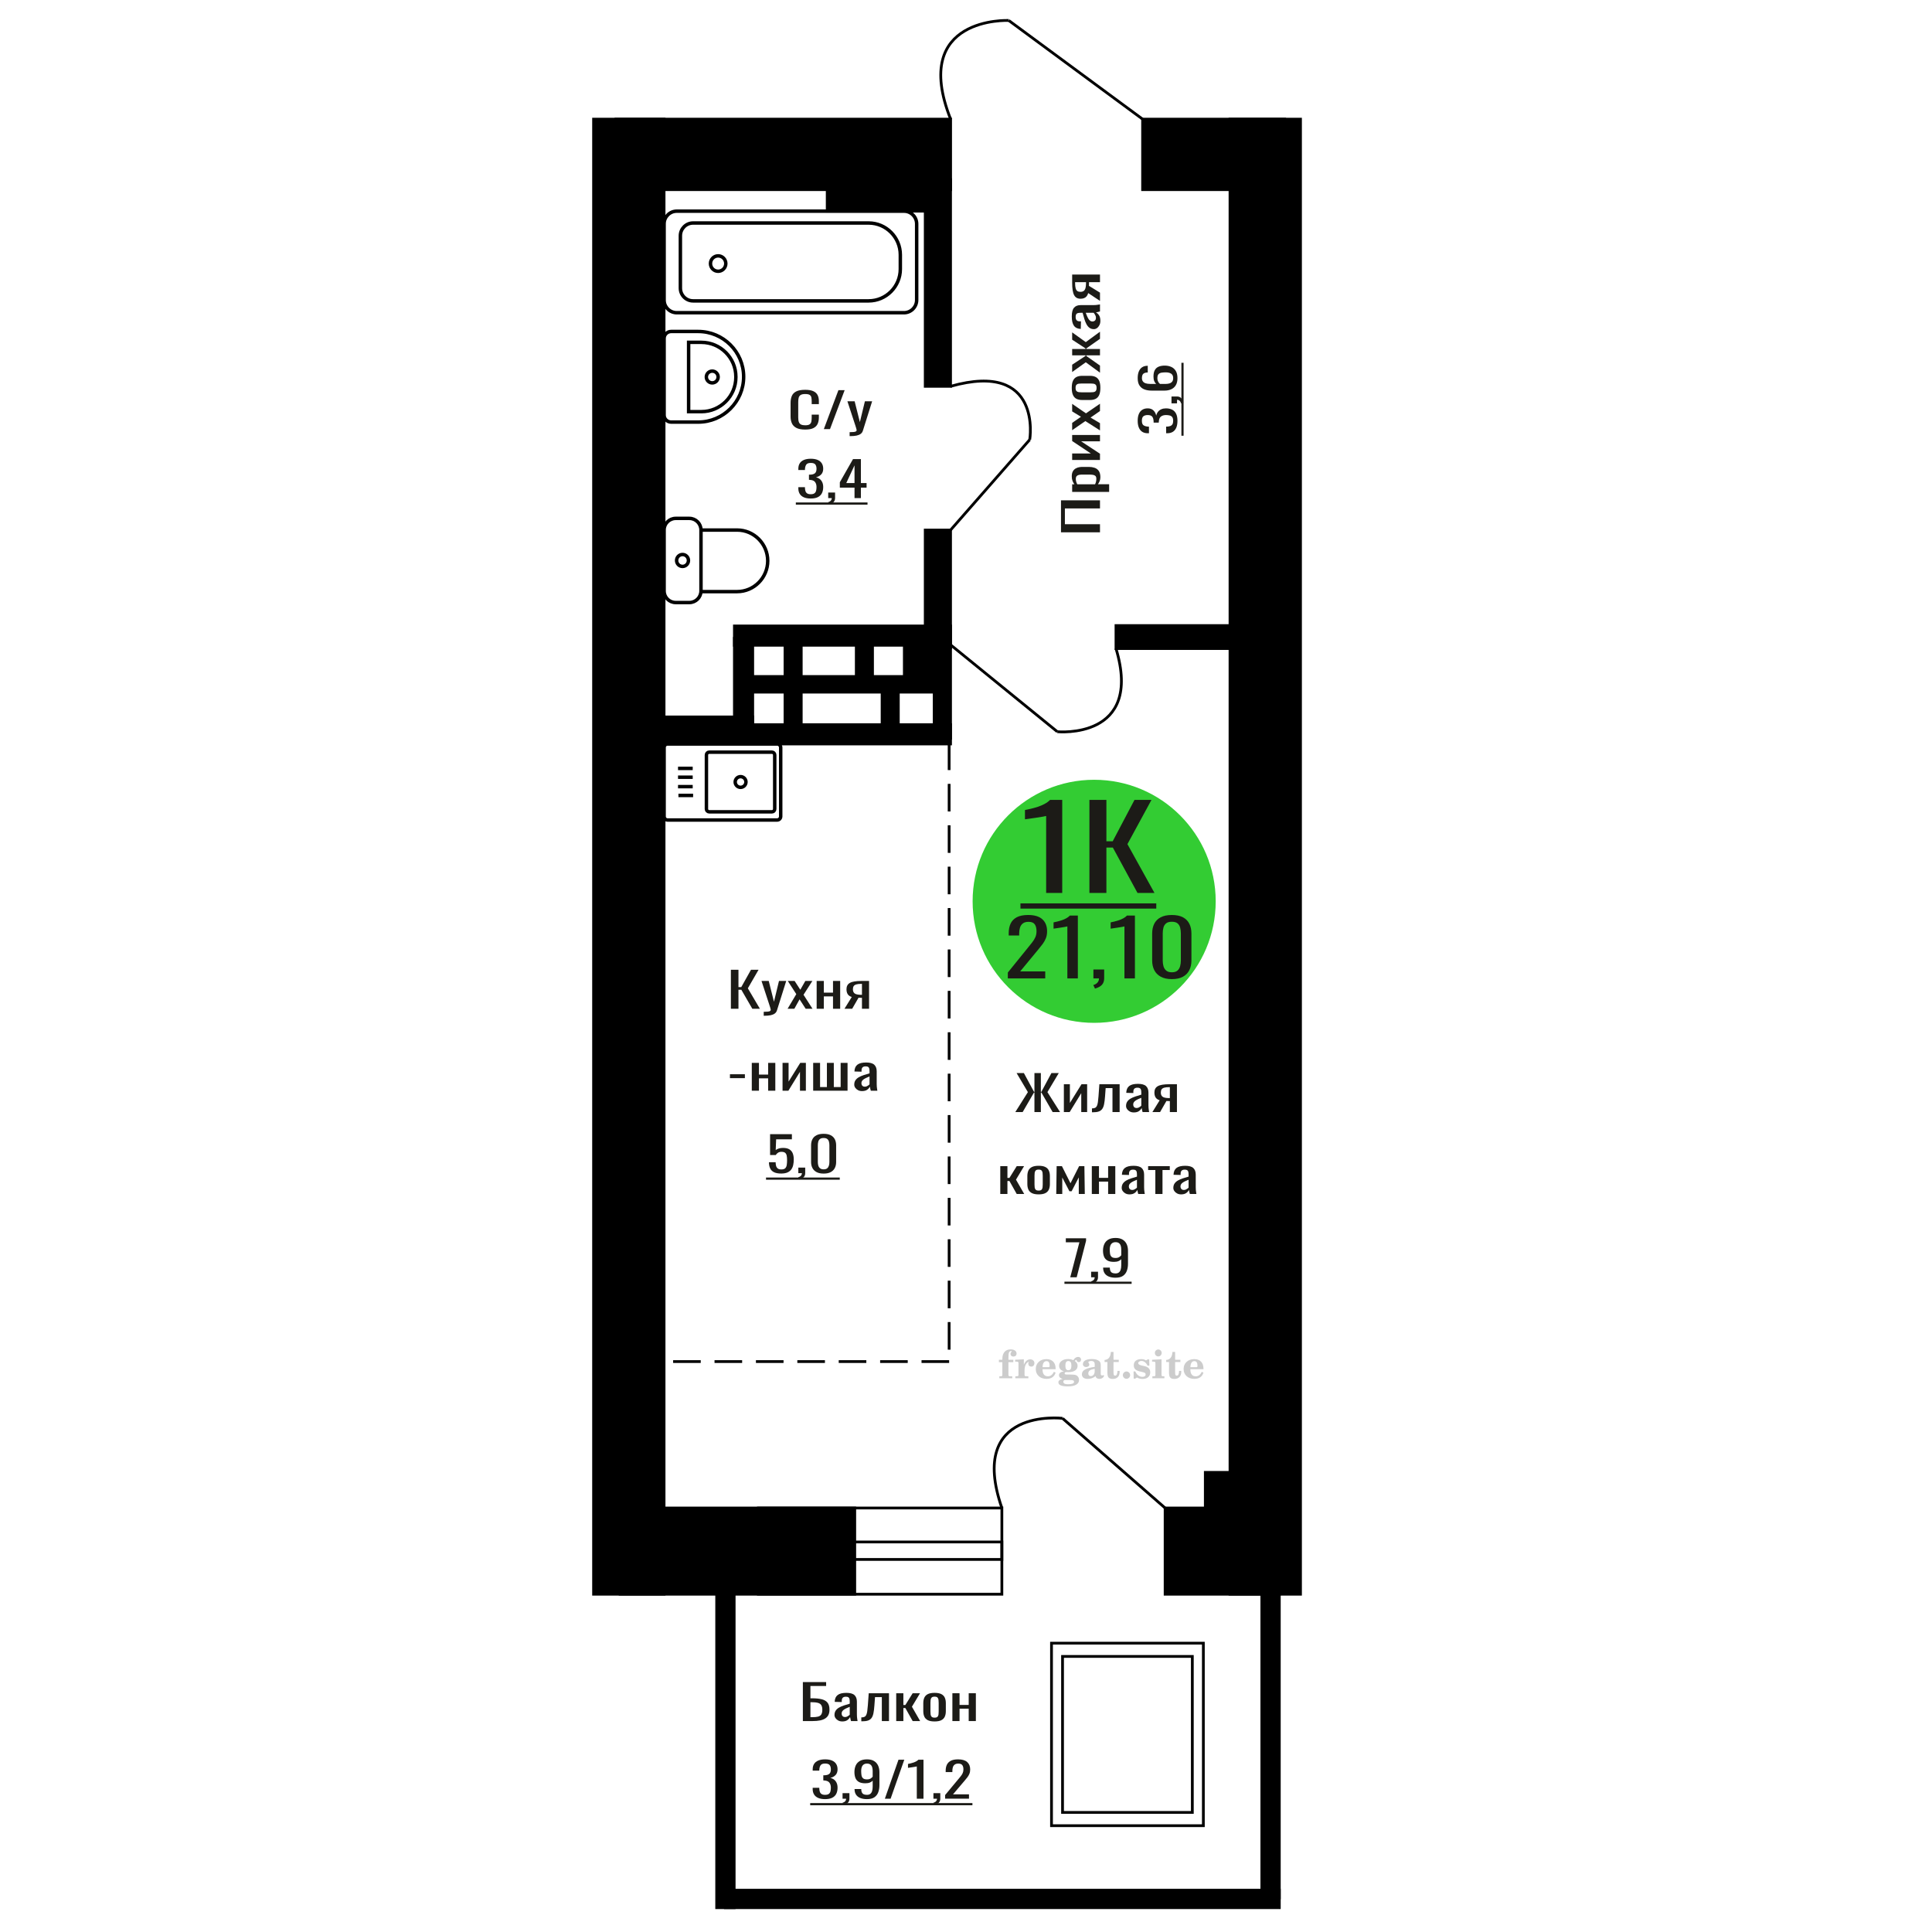 <?xml version="1.0" encoding="UTF-8"?>
<!DOCTYPE svg PUBLIC "-//W3C//DTD SVG 1.1//EN" "http://www.w3.org/Graphics/SVG/1.1/DTD/svg11.dtd">
<!-- Creator: CorelDRAW 2019 -->
<svg xmlns="http://www.w3.org/2000/svg" xml:space="preserve" width="140mm" height="140mm" version="1.1" style="shape-rendering:geometricPrecision; text-rendering:geometricPrecision; image-rendering:optimizeQuality; fill-rule:evenodd; clip-rule:evenodd"
viewBox="0 0 14000 14000"
 xmlns:xlink="http://www.w3.org/1999/xlink">
 <defs>
  <style type="text/css">
   <![CDATA[
    .str0 {stroke:black;stroke-width:25;stroke-miterlimit:22.926}
    .str2 {stroke:black;stroke-width:25.01;stroke-miterlimit:22.926}
    .str1 {stroke:black;stroke-width:20;stroke-miterlimit:22.926}
    .str3 {stroke:black;stroke-width:20;stroke-miterlimit:22.926;stroke-dasharray:200 100}
    .fil1 {fill:none}
    .fil5 {fill:black}
    .fil4 {fill:#1C1B17}
    .fil3 {fill:#33CC33}
    .fil0 {fill:#1C1B17;fill-rule:nonzero}
    .fil2 {fill:#CCCCCC;fill-rule:nonzero}
   ]]>
  </style>
 </defs>
 <g id="Слой_x0020_1">
  <polygon class="fil0" points="7970.92,3857.36 7688.34,3857.36 7688.34,3625.58 7970.92,3625.58 7970.92,3684.3 7716.6,3684.3 7716.6,3798.63 7970.92,3798.63 "/>
  <path id="1" class="fil0" d="M8037.2 3564.77l-267.92 0 0 -55.61 16.05 0c-5.12,-6.59 -9.54,-14.54 -13.26,-23.9 -3.72,-9.35 -5.58,-20.45 -5.58,-33.26 0,-15.6 2.73,-27.98 8.2,-37.15 5.46,-9.19 12.32,-16.03 20.58,-20.53 8.26,-4.51 16.63,-7.45 25.12,-8.85 8.49,-1.38 15.75,-2.07 21.8,-2.07l48.84 0c14.19,0 27.62,2.07 40.29,6.24 12.68,4.16 22.91,11.7 30.7,22.6 7.8,10.92 11.69,26.25 11.69,46 0,10.74 -1.8,20.26 -5.41,28.57 -3.6,8.32 -7.73,15.76 -12.38,22.35l81.28 0 0 55.61zm-92.79 -95.62c0,-9.7 -2.39,-16.63 -7.15,-20.78 -4.77,-4.16 -11.23,-6.77 -19.37,-7.81 -8.14,-1.03 -17.09,-1.55 -26.86,-1.55l-48.84 0c-8.37,0 -16.11,0.69 -23.2,2.07 -7.09,1.39 -12.73,4.34 -16.92,8.83 -4.18,4.52 -6.28,11.61 -6.28,21.32 0,7.27 1.05,14.2 3.14,20.78 2.1,6.59 4.54,12.31 7.33,17.15l129.08 0c2.55,-5.2 4.71,-11.08 6.45,-17.67 1.74,-6.58 2.62,-14.03 2.62,-22.34z"/>
  <polygon id="2" class="fil0" points="7970.92,3332.99 7769.28,3332.99 7769.28,3286.21 7904.99,3286.21 7769.28,3195.79 7769.28,3152.14 7970.92,3152.14 7970.92,3197.87 7834.17,3197.87 7970.92,3287.78 "/>
  <polygon id="3" class="fil0" points="7970.92,3118.88 7864.87,3051.32 7769.28,3117.31 7769.28,3064.31 7833.12,3020.14 7769.28,2981.16 7769.28,2926.59 7869.4,2995.19 7970.92,2925.55 7970.92,2978.56 7902.54,3025.85 7970.92,3066.4 "/>
  <path id="4" class="fil0" d="M7973.71 2810.69c0,22.18 -3.02,39.67 -9.07,52.5 -6.05,12.81 -14.65,21.91 -25.82,27.27 -11.16,5.38 -24.3,8.06 -39.42,8.06l-58.6 0c-15.12,0 -28.26,-2.68 -39.43,-8.06 -11.16,-5.36 -19.76,-14.46 -25.81,-27.27 -6.05,-12.83 -9.07,-30.32 -9.07,-52.5 0,-22.17 3.02,-39.58 9.07,-52.23 6.05,-12.64 14.65,-21.64 25.81,-27.02 11.17,-5.36 24.31,-8.06 39.43,-8.06l58.6 0c15.12,0 28.26,2.7 39.42,8.06 11.17,5.38 19.77,14.38 25.82,27.02 6.05,12.65 9.07,30.06 9.07,52.23zm-27.56 0c0,-10.74 -2.09,-18.28 -6.28,-22.6 -4.18,-4.33 -9.71,-6.92 -16.57,-7.8 -6.86,-0.87 -14.01,-1.3 -21.45,-1.3l-63.15 0c-7.67,0 -14.88,0.43 -21.63,1.3 -6.74,0.88 -12.27,3.47 -16.57,7.8 -4.3,4.32 -6.45,11.86 -6.45,22.6 0,10.74 2.15,18.37 6.45,22.87 4.3,4.51 9.83,7.19 16.57,8.06 6.75,0.86 13.96,1.29 21.63,1.29l63.15 0c7.44,0 14.59,-0.43 21.45,-1.29 6.86,-0.87 12.39,-3.55 16.57,-8.06 4.19,-4.5 6.28,-12.13 6.28,-22.87z"/>
  <polygon id="5" class="fil0" points="7970.92,2700.51 7868.01,2625.17 7769.28,2695.84 7769.28,2642.83 7866.26,2578.91 7866.26,2574.75 7769.28,2574.75 7769.28,2529.02 7866.26,2529.02 7866.26,2524.87 7769.28,2461.46 7769.28,2408.46 7868.01,2479.13 7970.92,2403.78 7970.92,2455.22 7871.84,2524.87 7871.84,2529.02 7970.92,2529.02 7970.92,2574.75 7871.84,2574.75 7871.84,2579.43 7970.92,2649.07 "/>
  <path id="6" class="fil0" d="M7973.71 2324.79c0,11.78 -2.27,22.16 -6.8,31.17 -4.54,9.02 -10.35,16.12 -17.44,21.31 -7.1,5.2 -14.6,7.8 -22.51,7.8 -12.56,0 -23.14,-3.13 -31.74,-9.35 -8.61,-6.24 -15.88,-14.81 -21.81,-25.73 -5.93,-10.92 -11.1,-23.57 -15.52,-37.94 -4.42,-14.38 -8.72,-29.53 -12.91,-45.47l-14.3 0c-8.14,0 -14.89,0.69 -20.24,2.07 -5.34,1.39 -9.36,4.25 -12.03,8.58 -2.68,4.34 -4.01,10.83 -4.01,19.49 0,7.63 1.16,13.78 3.49,18.46 2.32,4.67 5.64,8.04 9.94,10.13 4.3,2.07 9.36,3.11 15.17,3.11l10.12 0 -1.4 55.09c-22.32,-0.69 -38.78,-8.31 -49.36,-22.87 -10.58,-14.55 -15.87,-37.06 -15.87,-67.55 0,-29.8 5.46,-50.94 16.39,-63.41 10.94,-12.46 26.75,-18.71 47.45,-18.71l92.1 0c6.28,0 12.32,-0.25 18.14,-0.77 5.81,-0.52 11.22,-1.22 16.22,-2.09 5,-0.86 9.71,-1.64 14.13,-2.34l0 50.94c-3.72,1.04 -8.43,2.34 -14.13,3.9 -5.7,1.55 -10.87,2.68 -15.52,3.37 7.9,3.47 15.29,10.14 22.15,20 6.86,9.88 10.29,23.48 10.29,40.81zm-32.09 -21.83c0,-5.54 -1.05,-10.74 -3.14,-15.6 -2.1,-4.84 -4.48,-9.17 -7.16,-12.99 -2.67,-3.81 -4.82,-6.4 -6.45,-7.79l-57.21 0c3.25,8.66 6.51,16.81 9.77,24.42 3.25,7.63 6.68,14.3 10.29,20.02 3.6,5.71 7.67,10.22 12.21,13.51 4.53,3.29 9.71,4.93 15.52,4.93 8.14,0 14.54,-2.25 19.19,-6.76 4.65,-4.5 6.98,-11.08 6.98,-19.74z"/>
  <path id="7" class="fil0" d="M7970.92 2180.32l-85.47 -56.64c-2.56,9.7 -6.4,17.58 -11.51,23.64 -5.12,6.06 -11.4,10.47 -18.84,13.24 -7.44,2.79 -15.82,4.17 -25.12,4.17 -10.7,0 -19.88,-2.08 -27.56,-6.24 -7.67,-4.15 -13.95,-10.74 -18.84,-19.75 -4.88,-9 -8.49,-20.96 -10.81,-35.86 -2.33,-14.89 -3.49,-33.26 -3.49,-55.09l0 -58.2 201.64 0 0 55.09 -79.54 0c0,5.54 -0.06,10.22 -0.17,14.03 -0.12,3.82 -0.3,7.97 -0.53,12.47l80.24 49.37 0 59.77zm-101.17 -129.4c0,-0.7 0,-1.83 0,-3.38 0,-1.56 0,-2.52 0,-2.86l-79.19 0c0,0.34 0,1.3 0,2.86 0,1.55 0,2.5 0,2.86 0,16.28 1.34,29.18 4.01,38.72 2.68,9.52 6.86,16.19 12.56,20 5.7,3.82 13.32,5.72 22.85,5.72 13.26,0 23.14,-4.42 29.65,-13.25 6.52,-8.84 9.89,-25.73 10.12,-50.67z"/>
  <path class="fil1 str0" d="M5631.34 5942.13l-793.35 0c-14.24,0 -25.88,-11.58 -25.88,-25.72l0 -499.64c0,-14.14 11.64,-25.72 25.88,-25.72l793.35 0c14.24,0 25.88,11.58 25.88,25.72l0 499.64c0,14.14 -11.64,25.72 -25.88,25.72zm-37.72 -59.35l-454.3 0c-11.17,0 -20.31,-9.08 -20.31,-20.17l0 -392.03c0,-11.1 9.14,-20.18 20.31,-20.18l454.3 0c11.16,0 20.3,9.08 20.3,20.18l0 392.03c0,11.09 -9.14,20.17 -20.3,20.17zm-227.15 -177.41c-21.56,0 -39.03,-17.36 -39.03,-38.78 0,-21.42 17.47,-38.78 39.03,-38.78 21.55,0 39.03,17.36 39.03,38.78 0,21.42 -17.48,38.78 -39.03,38.78zm-343.94 58.71l-106.38 0m103.42 -63.8l-106.38 0m106.38 -68.37l-106.38 0m106.38 -63.81l-106.38 0"/>
  <path class="fil2" d="M7238.38 9871.01l0 -17.78 25.02 0 0 -5.65c0,-21.97 5.22,-38.99 15.71,-51.17 10.49,-12.19 25.21,-18.26 44.12,-18.26 13.27,0 23.76,2.73 31.52,8.14 7.76,5.41 11.66,12.7 11.66,21.87 0,6.82 -2.07,12.19 -6.21,16.09 -4.14,3.9 -9.87,5.83 -17.26,5.83 -6.07,0 -11.01,-1.78 -14.82,-5.36 -3.81,-3.57 -5.73,-8.18 -5.73,-13.78 0,-5.88 2.63,-11.1 7.95,-15.71 1.08,-1.08 1.64,-1.79 1.64,-2.07 0,-0.99 -0.47,-1.74 -1.36,-2.16 -0.94,-0.47 -2.45,-0.71 -4.57,-0.71 -7,0 -11.85,3.58 -14.53,10.68 -2.73,7.1 -4.09,21.54 -4.09,43.32l0 8.94 35.51 0 0 17.78 -35.51 0 0 91.43c0,4.14 0.84,6.97 2.59,8.47 1.74,1.51 5.08,2.26 10.01,2.26l15.06 0 0 14.11 -93.7 0 0 -14.11 12.37 -0.28c3.76,-0.19 6.3,-0.99 7.67,-2.5 1.31,-1.45 1.97,-4.09 1.97,-7.95l0 -91.43 -25.02 0z"/>
  <path id="1" class="fil2" d="M7357.38 9987.28l0 -14.11 13.22 -0.28c3.86,-0.29 6.44,-1.13 7.71,-2.54 1.27,-1.41 1.93,-4.05 1.93,-7.91l0 -84.47c0,-4.52 -0.99,-7.53 -3.01,-8.99 -2.02,-1.46 -6.21,-2.21 -12.56,-2.21 -0.84,0 -2.21,0.05 -4.09,0.14 -1.88,0.1 -3.29,0.14 -4.33,0.14l0 -13.82 62.89 -3.11 0 38.85c5.55,-12.74 12.14,-22.39 19.9,-28.88 7.71,-6.44 16.41,-9.69 26.15,-9.69 9.03,0 16.37,2.54 22.01,7.58 5.65,5.08 8.47,11.52 8.47,19.42 0,7.72 -2.07,13.88 -6.26,18.53 -4.18,4.66 -9.69,6.97 -16.51,6.97 -6.35,0 -11.52,-2.03 -15.52,-6.12 -4,-4.09 -6.02,-9.41 -6.02,-15.94 0,-2.59 0.42,-4.94 1.27,-7.15 0.8,-2.21 2.12,-4.33 3.86,-6.35 -10.49,3.38 -18.44,10.67 -23.94,21.77 -5.51,11.11 -8.28,25.59 -8.28,43.42l0 29.91c0,3.86 0.66,6.5 1.97,7.95 1.37,1.51 3.91,2.31 7.67,2.5l18.02 0.28 0 14.11 -94.55 0z"/>
  <path id="2" class="fil2" d="M7636.83 9940.71l12.42 5.93c-4.42,14.77 -12.14,26.01 -23.19,33.68 -11.1,7.67 -25.17,11.48 -42.24,11.48 -23.43,0 -42.29,-6.59 -56.68,-19.71 -14.35,-13.13 -21.54,-30.34 -21.54,-51.65 0,-21.26 7.15,-38.57 21.4,-51.83 14.3,-13.27 32.97,-19.9 56.02,-19.9 21.02,0 37.35,6.07 49.01,18.25 11.67,12.14 17.5,29.21 17.5,51.13l0 3.71 -94.83 0 0 1.93c0,16.33 3.3,28.65 9.83,36.97 6.59,8.33 16.37,12.47 29.31,12.47 9.45,0 17.78,-2.73 24.93,-8.19 7.19,-5.45 13.21,-13.54 18.06,-24.27zm-82.13 -33.58l43.37 0c2.96,0 5.03,-0.66 6.21,-1.93 1.18,-1.27 1.79,-3.62 1.79,-7.05 0,-12.14 -1.84,-20.98 -5.46,-26.49 -3.62,-5.5 -9.31,-8.27 -17.12,-8.27 -8.98,0 -15.85,3.62 -20.6,10.81 -4.71,7.25 -7.43,18.21 -8.19,32.93z"/>
  <path id="3" class="fil2" d="M7701.36 9992.41c-9.12,-2.31 -15.99,-5.69 -20.65,-10.26 -4.65,-4.56 -6.96,-10.16 -6.96,-16.88 0,-7.43 3.06,-13.55 9.22,-18.39 6.16,-4.8 15.05,-8.09 26.62,-9.84 -11.38,-3.05 -20.03,-8.04 -26.01,-15.05 -5.97,-6.96 -8.98,-15.47 -8.98,-25.49 0,-14.3 6.07,-25.97 18.2,-34.9 12.14,-8.99 27.99,-13.45 47.56,-13.45 6.91,0 13.4,0.7 19.56,2.07 6.17,1.36 12.14,3.43 17.92,6.16l4.85 -7.01c3.76,-5.36 8.28,-9.46 13.5,-12.37 5.22,-2.92 10.68,-4.38 16.37,-4.38 6.25,0 11.33,1.79 15.28,5.37 3.96,3.62 5.93,8.23 5.93,13.82 0,5.51 -1.5,10.02 -4.56,13.46 -3.01,3.43 -6.96,5.17 -11.81,5.17 -3.34,0 -6.16,-0.7 -8.56,-2.12 -2.4,-1.45 -4.33,-3.62 -5.78,-6.53 -0.57,-1.13 -0.9,-2.5 -1.09,-4.14 -0.28,-2.31 -1.27,-3.48 -2.91,-3.58 -1.65,0 -3.48,0.8 -5.51,2.4 -2.02,1.6 -3.66,3.62 -4.93,6.07 6.96,4.8 12.04,9.92 15.24,15.43 3.19,5.55 4.79,11.9 4.79,19.05 0,14.34 -5.83,25.58 -17.45,33.72 -11.62,8.14 -27.75,12.23 -48.4,12.23 -1.74,0 -4.18,-0.09 -7.34,-0.28 -3.1,-0.19 -5.36,-0.28 -6.72,-0.28 -4.33,0 -7.72,0.8 -10.11,2.44 -2.45,1.6 -3.67,3.81 -3.67,6.64 0,3.24 1.08,5.5 3.24,6.77 2.17,1.27 5.93,1.93 11.34,1.93l20.46 0c10.72,0 20.08,0.33 28.03,1.03 8,0.71 13.45,1.6 16.51,2.68 7.72,2.78 13.74,7.34 18.06,13.78 4.33,6.45 6.5,13.88 6.5,22.3 0,14.86 -7.06,26.29 -21.17,34.29 -14.11,8 -34.34,11.99 -60.73,11.99 -22.43,0 -39.32,-2.44 -50.65,-7.29 -11.34,-4.89 -17.03,-12.13 -17.03,-21.77 0,-6.35 2.77,-11.62 8.28,-15.9 5.5,-4.28 13.36,-7.25 23.56,-8.89zm13.88 7.85c-3.58,1.46 -6.12,3.15 -7.62,5.04 -1.51,1.88 -2.26,4.32 -2.26,7.38 0,6.16 2.68,10.72 8,13.64 5.31,2.96 13.59,4.42 24.83,4.42 15.24,0 26.53,-1.41 33.82,-4.18 7.29,-2.83 10.96,-7.15 10.96,-13.08 0,-4.66 -1.97,-8.04 -5.93,-10.11 -3.95,-2.07 -10.72,-3.11 -20.32,-3.11l-41.48 0zm4.8 -104.51c0,11.61 1.74,20.08 5.22,25.4 3.53,5.31 8.98,7.99 16.46,7.99 7.53,0 13.08,-2.68 16.7,-8.09 3.57,-5.36 5.36,-13.78 5.36,-25.3 0,-11.29 -1.79,-19.66 -5.36,-25.07 -3.62,-5.41 -9.17,-8.14 -16.7,-8.14 -7.48,0 -12.93,2.73 -16.46,8.14 -3.48,5.41 -5.22,13.78 -5.22,25.07z"/>
  <path id="4" class="fil2" d="M7932.6 9918.98c-16.7,2.68 -28.6,6.63 -35.66,11.86 -7.1,5.22 -10.63,12.55 -10.63,22.06 0,5.78 1.6,10.34 4.75,13.78 3.15,3.38 7.43,5.08 12.75,5.08 8.7,0 15.71,-3.25 20.93,-9.74 5.22,-6.49 7.86,-15.38 7.86,-26.67l0 -16.37zm43.74 35.75c0,4.52 0.8,7.71 2.4,9.64 1.6,1.93 4.23,2.87 7.81,2.87 1.64,0 3.52,-0.47 5.64,-1.46 2.12,-0.94 3.43,-1.41 4,-1.41 1.08,0 1.97,0.33 2.63,1.08 0.61,0.76 0.94,1.79 0.94,3.2 0,5.88 -3.34,11.25 -10.06,16.14 -6.73,4.84 -14.77,7.29 -24.13,7.29 -7.01,0 -12.98,-1.84 -17.92,-5.55 -4.99,-3.72 -7.9,-8.52 -8.85,-14.35 -7.71,6.3 -16.46,11.2 -26.24,14.68 -9.79,3.48 -19.85,5.22 -30.25,5.22 -13.5,0 -23.99,-2.92 -31.42,-8.8 -7.43,-5.88 -11.14,-14.16 -11.14,-24.83 0,-14.21 7.47,-25.64 22.38,-34.2 14.92,-8.61 38.53,-15.05 70.75,-19.38l0 -15.33c0,-9.93 -1.98,-16.94 -5.93,-21.07 -3.95,-4.14 -10.53,-6.21 -19.71,-6.21 -5.97,0 -11,0.98 -15.05,2.96 -4.09,1.98 -6.16,4.28 -6.16,6.82 0,0.66 1.22,2.54 3.67,5.69 2.44,3.11 3.67,6.59 3.67,10.49 0,5.32 -2.07,9.6 -6.26,12.89 -4.18,3.24 -9.64,4.89 -16.32,4.89 -6.82,0 -12.47,-1.97 -16.98,-5.93 -4.47,-3.95 -6.73,-8.89 -6.73,-14.86 0,-11.76 5.65,-20.88 16.94,-27.37 11.33,-6.45 27.28,-9.69 47.97,-9.69 11.57,0 21.73,1.17 30.53,3.52 8.75,2.31 15.99,5.79 21.68,10.35 4.52,3.53 7.67,7.48 9.46,11.95 1.79,4.42 2.68,11.24 2.68,20.41l0 60.35z"/>
  <path id="5" class="fil2" d="M8113.08 9933.94c0,0.66 0.09,1.65 0.24,2.96 0.14,1.32 0.18,2.31 0.18,2.97 0,16.51 -4.37,29.39 -13.12,38.66 -8.8,9.22 -20.98,13.83 -36.55,13.83 -14.2,0 -24.32,-3.34 -30.29,-10.07 -5.97,-6.68 -8.94,-18.48 -8.94,-35.41l0 -77 -20.32 0 0 -15.15c13.97,-0.89 24.84,-6.35 32.55,-16.27 7.72,-9.93 11.95,-23.95 12.7,-41.96l19.38 0 0 56.73 38.1 0 0 16.65 -38.1 0 0 74.78c0,9.55 0.9,15.9 2.64,19.01 1.74,3.15 4.79,4.7 9.22,4.7 5.41,0 9.5,-2.87 12.32,-8.56 2.77,-5.69 4.33,-14.3 4.61,-25.87l15.38 0z"/>
  <path id="6" class="fil2" d="M8162.99 9938.17c7.15,0 13.35,2.59 18.58,7.81 5.22,5.18 7.85,11.38 7.85,18.63 0,7.29 -2.59,13.54 -7.81,18.77 -5.17,5.22 -11.38,7.85 -18.62,7.85 -7.2,0 -13.36,-2.63 -18.54,-7.85 -5.22,-5.23 -7.8,-11.48 -7.8,-18.77 0,-7.15 2.63,-13.36 7.85,-18.58 5.22,-5.22 11.38,-7.86 18.49,-7.86z"/>
  <path id="7" class="fil2" d="M8214.26 9937.61l12.18 0c5.79,12.79 13.12,22.58 22.01,29.35 8.94,6.77 18.87,10.16 29.87,10.16 7.2,0 12.89,-1.6 17.08,-4.75 4.23,-3.2 6.35,-7.43 6.35,-12.79 0,-4.8 -1.84,-8.47 -5.55,-11.06 -3.72,-2.59 -11.62,-5.13 -23.76,-7.62 -20.84,-4 -35.51,-9.64 -44.02,-16.84 -8.52,-7.19 -12.75,-17.26 -12.75,-30.19 0,-14.35 4.75,-25.45 14.25,-33.31 9.5,-7.9 23,-11.85 40.45,-11.85 6.49,0 12.7,0.8 18.49,2.45 5.83,1.64 11.15,3.99 15.94,7.1l11.06 -7.57 11.61 0 1.37 45.15 -13.27 0c-4.93,-10.58 -11.33,-18.91 -19.14,-24.88 -7.81,-5.98 -16.18,-8.99 -25.16,-8.99 -6.82,0 -12.37,1.51 -16.65,4.57 -4.33,3.05 -6.5,6.86 -6.5,11.47 0,8.75 11.15,15.1 33.4,19.05 2.68,0.47 4.75,0.85 6.21,1.13 15.71,2.92 27.56,8.23 35.46,15.95 7.91,7.71 11.86,17.73 11.86,30.01 0,14.81 -4.99,26.53 -14.96,35.18 -9.97,8.7 -23.57,13.03 -40.83,13.03 -7.71,0 -15.05,-0.89 -21.92,-2.73 -6.91,-1.83 -13.12,-4.47 -18.76,-7.95l-12.14 8.42 -11.34 0 -0.84 -52.49z"/>
  <path id="8" class="fil2" d="M8368.58 9803.84c0,-7.01 2.4,-12.94 7.25,-17.78 4.84,-4.89 10.67,-7.34 17.59,-7.34 6.63,0 12.37,2.45 17.26,7.38 4.85,4.94 7.29,10.82 7.29,17.74 0,6.91 -2.4,12.84 -7.24,17.87 -4.85,5.03 -10.59,7.53 -17.31,7.53 -6.92,0 -12.75,-2.45 -17.59,-7.39 -4.85,-4.94 -7.25,-10.91 -7.25,-18.01zm48.26 158.56c0,3.95 0.66,6.68 1.93,8.09 1.32,1.41 3.91,2.21 7.76,2.4l11.2 0.28 0 14.11 -87.21 0 0 -14.11 12.28 -0.28c3.81,-0.19 6.39,-0.99 7.71,-2.5 1.37,-1.45 2.02,-4.14 2.02,-7.99l0 -84.48c0,-4.47 -0.98,-7.48 -3.01,-8.94 -2.02,-1.46 -6.16,-2.21 -12.41,-2.21 -0.85,0 -2.17,0.05 -4.1,0.14 -1.88,0.1 -3.34,0.14 -4.46,0.14l0 -13.82 68.29 -3.11 0 112.28z"/>
  <path id="9" class="fil2" d="M8559.55 9933.94c0,0.66 0.09,1.65 0.24,2.96 0.14,1.32 0.18,2.31 0.18,2.97 0,16.51 -4.37,29.39 -13.12,38.66 -8.8,9.22 -20.98,13.83 -36.55,13.83 -14.2,0 -24.32,-3.34 -30.29,-10.07 -5.97,-6.68 -8.94,-18.48 -8.94,-35.41l0 -77 -20.32 0 0 -15.15c13.97,-0.89 24.84,-6.35 32.55,-16.27 7.72,-9.93 11.95,-23.95 12.7,-41.96l19.38 0 0 56.73 38.1 0 0 16.65 -38.1 0 0 74.78c0,9.55 0.9,15.9 2.64,19.01 1.74,3.15 4.79,4.7 9.22,4.7 5.41,0 9.5,-2.87 12.32,-8.56 2.77,-5.69 4.33,-14.3 4.61,-25.87l15.38 0z"/>
  <path id="10" class="fil2" d="M8708.14 9940.71l12.42 5.93c-4.42,14.77 -12.14,26.01 -23.19,33.68 -11.1,7.67 -25.17,11.48 -42.24,11.48 -23.43,0 -42.29,-6.59 -56.68,-19.71 -14.35,-13.13 -21.54,-30.34 -21.54,-51.65 0,-21.26 7.15,-38.57 21.4,-51.83 14.3,-13.27 32.97,-19.9 56.02,-19.9 21.02,0 37.35,6.07 49.01,18.25 11.67,12.14 17.5,29.21 17.5,51.13l0 3.71 -94.83 0 0 1.93c0,16.33 3.3,28.65 9.83,36.97 6.59,8.33 16.37,12.47 29.31,12.47 9.45,0 17.78,-2.73 24.93,-8.19 7.19,-5.45 13.21,-13.54 18.06,-24.27zm-82.13 -33.58l43.37 0c2.96,0 5.03,-0.66 6.21,-1.93 1.18,-1.27 1.79,-3.62 1.79,-7.05 0,-12.14 -1.84,-20.98 -5.46,-26.49 -3.62,-5.5 -9.31,-8.27 -17.12,-8.27 -8.98,0 -15.85,3.62 -20.6,10.81 -4.71,7.25 -7.43,18.21 -8.19,32.93z"/>
  <circle class="fil3" cx="7928.69" cy="6531.26" r="880.72"/>
  <path class="fil0" d="M7303.07 7089.99l0 -42.75 146.17 -180.57c10.89,-13.5 20.93,-26.06 30.16,-37.68 9.23,-11.63 16.79,-23.91 22.71,-36.85 5.9,-12.94 8.87,-27.84 8.87,-44.72 0,-21 -4.27,-37.5 -12.78,-49.5 -8.52,-12 -23.41,-18 -44.69,-18 -17.99,0 -31.94,3.94 -41.87,11.81 -9.94,7.88 -16.8,18.19 -20.59,30.94 -3.78,12.75 -5.67,26.44 -5.67,41.06l0 15.19 -75.92 0 0 -15.75c0,-27.37 4.61,-50.91 13.83,-70.59 9.23,-19.69 24.13,-34.97 44.7,-45.85 20.59,-10.87 47.9,-16.31 81.96,-16.31 46.36,0 80.9,10.41 103.6,31.22 22.71,20.81 34.06,49.59 34.06,86.34 0,19.5 -2.95,36.57 -8.87,51.19 -5.91,14.63 -13.59,28.32 -23.06,41.07 -9.46,12.75 -19.86,25.87 -31.22,39.37l-131.98 159.75 181.65 0 0 50.63 -271.06 0z"/>
  <path id="1" class="fil0" d="M7734.5 7089.99l0 -376.88c-0.48,0.37 -5.79,1.5 -15.97,3.37 -10.17,1.88 -21.64,3.75 -34.42,5.63 -12.76,1.87 -24.12,3.56 -34.06,5.06 -9.92,1.5 -15.13,2.25 -15.6,2.25l0 -45.56c8.03,-1.5 17.38,-3.56 28.02,-6.19 10.64,-2.62 21.53,-5.81 32.64,-9.56 11.12,-3.75 21.76,-8.44 31.93,-14.07 10.18,-5.62 18.81,-12.18 25.9,-19.68l57.48 0 0 455.63 -75.92 0z"/>
  <path id="2" class="fil0" d="M7934.59 7163.68l-12.06 -25.88c12.78,-3.37 22.82,-9.28 30.16,-17.72 7.33,-8.43 11,-18.46 11,-30.09l-40.46 0 0 -64.69 78.06 0 0 63.56c0,19.88 -5.43,35.72 -16.32,47.54 -10.87,11.81 -27.68,20.9 -50.38,27.28z"/>
  <path id="3" class="fil0" d="M8148.18 7089.99l0 -376.88c-0.48,0.37 -5.79,1.5 -15.97,3.37 -10.17,1.88 -21.64,3.75 -34.42,5.63 -12.76,1.87 -24.11,3.56 -34.05,5.06 -9.93,1.5 -15.14,2.25 -15.61,2.25l0 -45.56c8.04,-1.5 17.38,-3.56 28.02,-6.19 10.64,-2.62 21.53,-5.81 32.64,-9.56 11.12,-3.75 21.76,-8.44 31.93,-14.07 10.18,-5.62 18.81,-12.18 25.9,-19.68l57.48 0 0 455.63 -75.92 0z"/>
  <path id="4" class="fil0" d="M8491.61 7095.05c-32.65,0 -59.49,-5.81 -80.53,-17.44 -21.06,-11.62 -36.67,-27.56 -46.84,-47.81 -10.17,-20.25 -15.25,-43.31 -15.25,-69.19l0 -196.31c0,-26.63 4.96,-49.97 14.9,-70.04 9.92,-20.06 25.41,-35.72 46.47,-46.97 21.05,-11.25 48.13,-16.87 81.25,-16.87 33.11,0 60.08,5.62 80.9,16.87 20.81,11.25 36.17,26.91 46.11,46.97 9.93,20.07 14.9,43.41 14.9,70.04l0 196.31c0,26.25 -5.08,49.5 -15.25,69.75 -10.17,20.25 -25.67,36.1 -46.48,47.54 -20.82,11.43 -47.54,17.15 -80.18,17.15zm0 -49.5c17.97,0 31.57,-4.12 40.79,-12.37 9.24,-8.25 15.62,-18.85 19.17,-31.79 3.54,-12.93 5.32,-26.34 5.32,-40.21l0 -197.45c0,-14.62 -1.65,-28.4 -4.97,-41.34 -3.31,-12.94 -9.58,-23.34 -18.8,-31.22 -9.23,-7.87 -23.06,-11.81 -41.51,-11.81 -18.46,0 -32.41,3.94 -41.87,11.81 -9.46,7.88 -15.84,18.28 -19.16,31.22 -3.31,12.94 -4.96,26.72 -4.96,41.34l0 197.45c0,13.87 1.77,27.28 5.32,40.21 3.55,12.94 10.17,23.54 19.87,31.79 9.69,8.25 23.29,12.37 40.8,12.37z"/>
  <path class="fil0" d="M7580.78 6470.58l0 -557.61c-0.73,0.55 -8.89,2.22 -24.5,4.99 -15.61,2.77 -33.2,5.55 -52.8,8.32 -19.59,2.78 -37.02,5.27 -52.26,7.49 -15.24,2.22 -23.23,3.33 -23.95,3.33l0 -67.41c12.34,-2.22 26.67,-5.27 43,-9.16 16.34,-3.88 33.03,-8.6 50.09,-14.15 17.04,-5.54 33.38,-12.48 48.99,-20.8 15.61,-8.32 28.84,-18.03 39.74,-29.13l88.19 0 0 674.13 -116.5 0z"/>
  <polygon id="1" class="fil0" points="7894.33,6470.58 7894.33,5796.45 8017.36,5796.45 8017.36,6096.06 8063.08,6096.06 8220.95,5796.45 8343.98,5796.45 8169.77,6116.87 8365.75,6470.58 8242.73,6470.58 8064.17,6141.84 8017.36,6141.84 8017.36,6470.58 "/>
  <polygon id="2" class="fil4" points="7394.6,6546.24 8378.82,6546.24 8378.82,6584.07 7394.6,6584.07 "/>
  <polygon class="fil0" points="5296.26,7309.93 5296.26,7027.36 5351.14,7027.36 5351.14,7152.95 5371.53,7152.95 5441.93,7027.36 5496.8,7027.36 5419.12,7161.67 5506.52,7309.93 5451.65,7309.93 5372.01,7172.13 5351.14,7172.13 5351.14,7309.93 "/>
  <path id="1" class="fil0" d="M5534.21 7360.51l0 -28.6c12.62,0 22.66,-0.41 30.1,-1.22 7.45,-0.82 12.78,-2.33 16.02,-4.54 3.23,-2.21 4.86,-5.29 4.86,-9.24 0,-2.1 -1.14,-6.75 -3.39,-13.96 -2.27,-7.21 -4.71,-14.88 -7.3,-23.02l-56.32 -171.64 52.44 0 37.87 150.71 36.43 -150.71 52.44 0 -67.01 212.8c-2.91,9.77 -8.26,17.5 -16.02,23.2 -7.77,5.7 -17.72,9.83 -29.88,12.39 -12.13,2.55 -26.78,3.83 -43.94,3.83l-6.3 0z"/>
  <polygon id="2" class="fil0" points="5707.07,7309.93 5770.2,7203.88 5708.53,7108.29 5758.06,7108.29 5799.33,7172.13 5835.74,7108.29 5886.73,7108.29 5822.65,7208.41 5887.71,7309.93 5838.18,7309.93 5793.99,7241.56 5756.11,7309.93 "/>
  <polygon id="3" class="fil0" points="5917.81,7309.93 5917.81,7108.29 5969.76,7108.29 5969.76,7193.07 6036.3,7193.07 6036.3,7108.29 6088.25,7108.29 6088.25,7309.93 6036.3,7309.93 6036.3,7220.28 5969.76,7220.28 5969.76,7309.93 "/>
  <path id="4" class="fil0" d="M6119.33 7309.93l52.92 -85.47c-9.06,-2.56 -16.42,-6.39 -22.09,-11.51 -5.67,-5.12 -9.79,-11.4 -12.39,-18.84 -2.59,-7.44 -3.88,-15.81 -3.88,-25.12 0,-10.69 1.95,-19.88 5.83,-27.55 3.88,-7.68 10.04,-13.96 18.46,-18.84 8.41,-4.89 19.58,-8.49 33.5,-10.82 13.92,-2.32 31.07,-3.49 51.48,-3.49l54.38 0 0 201.64 -51.47 0 0 -79.54c-5.18,0 -9.55,-0.06 -13.12,-0.17 -3.56,-0.12 -7.44,-0.29 -11.65,-0.53l-46.13 80.24 -55.84 0zm120.9 -101.17c0.66,0 1.7,0 3.16,0 1.47,0 2.36,0 2.68,0l0 -79.19c-0.32,0 -1.21,0 -2.68,0 -1.46,0 -2.35,0 -2.67,0 -15.21,0 -27.27,1.34 -36.18,4.02 -8.89,2.67 -15.13,6.86 -18.69,12.55 -3.56,5.7 -5.35,13.32 -5.35,22.85 0,13.26 4.14,23.14 12.39,29.66 8.26,6.51 24.04,9.88 47.34,10.11z"/>
  <polygon id="5" class="fil0" points="5289.46,7812.63 5289.46,7784.37 5397.75,7784.37 5397.75,7812.63 "/>
  <polygon id="6" class="fil0" points="5447.76,7903.68 5447.76,7702.04 5499.71,7702.04 5499.71,7786.82 5566.25,7786.82 5566.25,7702.04 5618.2,7702.04 5618.2,7903.68 5566.25,7903.68 5566.25,7814.03 5499.71,7814.03 5499.71,7903.68 "/>
  <polygon id="7" class="fil0" points="5670.64,7903.68 5670.64,7702.04 5714.34,7702.04 5714.34,7837.75 5798.83,7702.04 5839.63,7702.04 5839.63,7903.68 5796.9,7903.68 5796.9,7766.93 5712.89,7903.68 "/>
  <polygon id="8" class="fil0" points="5892.55,7903.68 5892.55,7702.04 5942.56,7702.04 5942.56,7877.17 5992.09,7877.17 5992.09,7702.04 6042.1,7702.04 6042.1,7877.17 6091.64,7877.17 6091.64,7702.04 6141.66,7702.04 6141.66,7903.68 "/>
  <path id="9" class="fil0" d="M6246.54 7906.47c-11.01,0 -20.73,-2.27 -29.13,-6.8 -8.43,-4.54 -15.07,-10.35 -19.92,-17.44 -4.85,-7.1 -7.28,-14.6 -7.28,-22.51 0,-12.55 2.91,-23.14 8.74,-31.74 5.83,-8.61 13.83,-15.87 24.04,-21.8 10.19,-5.93 22,-11.11 35.45,-15.53 13.43,-4.42 27.59,-8.72 42.48,-12.9l0 -14.31c0,-8.14 -0.65,-14.88 -1.95,-20.23 -1.29,-5.35 -3.95,-9.36 -8,-12.04 -4.05,-2.67 -10.12,-4.01 -18.21,-4.01 -7.12,0 -12.87,1.16 -17.24,3.49 -4.37,2.33 -7.53,5.64 -9.47,9.94 -1.95,4.31 -2.91,9.36 -2.91,15.18l0 10.11 -51.47 -1.39c0.64,-22.33 7.77,-38.78 21.36,-49.36 13.6,-10.59 34.64,-15.88 63.13,-15.88 27.84,0 47.59,5.47 59.24,16.4 11.65,10.93 17.48,26.75 17.48,47.44l0 92.1c0,6.28 0.24,12.33 0.73,18.14 0.49,5.81 1.13,11.22 1.95,16.22 0.8,5 1.53,9.71 2.17,14.13l-47.58 0c-0.97,-3.72 -2.18,-8.43 -3.65,-14.13 -1.46,-5.7 -2.5,-10.87 -3.15,-15.52 -3.23,7.91 -9.47,15.29 -18.7,22.15 -9.23,6.86 -21.92,10.29 -38.11,10.29zm20.39 -32.09c5.18,0 10.04,-1.05 14.58,-3.14 4.52,-2.1 8.57,-4.48 12.13,-7.15 3.55,-2.68 5.99,-4.83 7.28,-6.46l0 -57.21c-8.08,3.26 -15.7,6.51 -22.82,9.77 -7.12,3.25 -13.35,6.68 -18.7,10.29 -5.33,3.6 -9.55,7.67 -12.62,12.21 -3.08,4.53 -4.61,9.71 -4.61,15.52 0,8.14 2.1,14.54 6.3,19.19 4.22,4.65 10.37,6.98 18.46,6.98z"/>
  <path class="fil0" d="M8532.3 3049.69c0,19.92 -2.91,36.53 -8.72,49.82 -5.82,13.28 -14.19,23.24 -25.12,29.88 -10.93,6.65 -23.84,9.97 -38.72,9.97l-9.42 0 0 -48c0.93,0 1.92,0 2.96,0 1.05,0 2.15,0 3.32,0 8.37,-0.31 15.93,-1.59 22.67,-3.86 6.75,-2.26 12.1,-6.33 16.05,-12.23 3.95,-5.88 5.93,-14.41 5.93,-25.58 0,-11.78 -2.15,-20.68 -6.45,-26.72 -4.31,-6.03 -10.41,-10.11 -18.32,-12.23 -7.91,-2.11 -16.98,-3.16 -27.21,-3.16 -14.88,0 -27.04,3.54 -36.45,10.64 -9.42,7.09 -14.6,19.54 -15.53,37.36 -0.23,0.9 -0.35,2.04 -0.35,3.39 0,1.36 0,2.49 0,3.4l-37.33 0c0,-0.91 0,-1.96 0,-3.17 0,-1.2 0,-2.27 0,-3.16 -0.46,-17.22 -3.95,-29.6 -10.46,-37.14 -6.51,-7.56 -17.33,-11.32 -32.45,-11.32 -12.79,0 -23.02,2.79 -30.7,8.37 -7.67,5.58 -11.51,16.68 -11.51,33.28 0,16.61 4.25,27.63 12.74,33.07 8.48,5.44 19.36,8.45 32.61,9.06 0.93,0 1.92,0 2.97,0 1.05,0 2.03,0 2.96,0l0 48 -9.41 0c-15.12,0 -28.03,-3.32 -38.73,-9.97 -10.7,-6.64 -18.95,-16.68 -24.77,-30.11 -5.81,-13.44 -8.72,-30.12 -8.72,-50.05 0,-20.22 2.91,-36.98 8.72,-50.26 5.82,-13.28 14.13,-23.25 24.95,-29.9 10.81,-6.63 23.78,-9.95 38.89,-9.95 16.98,0 30.59,4.75 40.82,14.26 10.23,9.51 17.21,22.27 20.93,38.27 2.56,-11.17 6.98,-20.61 13.26,-28.31 6.28,-7.7 14.24,-13.66 23.9,-17.89 9.65,-4.22 20.87,-6.33 33.66,-6.33 16.75,0 31.34,3.02 43.78,9.06 12.45,6.04 22.1,15.69 28.96,28.97 6.86,13.3 10.29,30.81 10.29,52.54z"/>
  <path id="1" class="fil0" d="M8574.86 2915.63l-16.05 7.71c-2.09,-8.15 -5.75,-14.58 -10.99,-19.25 -5.23,-4.69 -11.45,-7.02 -18.66,-7.02l0 25.82 -40.12 0 0 -49.82 39.42 0c12.33,0 22.15,3.47 29.48,10.42 7.33,6.94 12.97,17.65 16.92,32.14z"/>
  <path id="2" class="fil0" d="M8532.3 2740.37c0,21.14 -4.13,38.35 -12.38,51.63 -8.26,13.29 -19.42,23.03 -33.5,29.21 -14.07,6.19 -29.71,9.29 -46.92,9.29l-95.24 0c-18.37,0 -35.11,-2.73 -50.23,-8.15 -15.12,-5.44 -27.21,-14.72 -36.28,-27.86 -9.07,-13.14 -13.61,-31.17 -13.61,-54.12 0,-19.02 2.68,-35.09 8.03,-48.22 5.34,-13.14 13.14,-23.25 23.37,-30.34 10.23,-7.1 22.67,-10.8 37.33,-11.1 0.46,0 1.1,-0.08 1.92,-0.23 0.81,-0.15 1.57,-0.22 2.26,-0.22l0 48.91c-13.72,0 -24.18,2.87 -31.39,8.61 -7.21,5.72 -10.82,16.6 -10.82,32.59 0,8.76 2.15,16.31 6.45,22.65 4.31,6.34 10.88,11.09 19.72,14.27 8.83,3.17 20.23,4.75 34.18,4.75l42.91 0c-5.81,-4.83 -10.52,-11.69 -14.13,-20.61 -3.6,-8.91 -5.4,-19.85 -5.4,-32.83 0,-20.23 3.37,-36.08 10.11,-47.55 6.75,-11.48 16.23,-19.62 28.44,-24.46 12.21,-4.83 26.57,-7.24 43.08,-7.24 16.98,0 32.44,3.02 46.4,9.06 13.95,6.03 25.06,15.69 33.32,28.99 8.25,13.28 12.38,30.94 12.38,52.97zm-31.05 0c0,-10.86 -2.38,-19.31 -7.15,-25.35 -4.77,-6.04 -11.11,-10.35 -19.01,-12.92 -7.91,-2.55 -16.52,-3.84 -25.82,-3.84 -11.16,0 -21.51,0.68 -31.05,2.04 -9.53,1.36 -17.15,4.91 -22.85,10.64 -5.7,5.74 -8.54,15.54 -8.54,29.43 0,6.65 0.93,12.68 2.79,18.12 1.86,5.43 4.24,10.12 7.15,14.04 2.9,3.93 5.99,7.1 9.24,9.51l42.21 0c9.54,0 18.38,-1.28 26.52,-3.85 8.14,-2.56 14.59,-6.87 19.36,-12.91 4.77,-6.03 7.15,-14.34 7.15,-24.91z"/>
  <polygon id="3" class="fil4" points="8560.87,3157.47 8560.87,2628.97 8576.73,2628.97 8576.73,3157.47 "/>
  <path class="fil1 str1" d="M7309.61 148.28c0,0 -716.41,-32.4 -421.18,715.12"/>
  <line class="fil1 str1" x1="8279.73" y1="863.4" x2="7309.61" y2= "148.28" />
  <path class="fil1 str2" d="M4930.3 2088.13l0 -379.96c0,-50.7 41.26,-92.17 91.69,-92.17l1272.84 0c126.09,0 229.24,103.69 229.24,230.42l0 103.46c0,126.74 -103.15,230.42 -229.24,230.42l-1272.84 0c-50.43,0 -91.69,-41.47 -91.69,-92.17zm-118.19 85.83l0 -551.61c0,-50.7 41.26,-92.17 91.69,-92.17l1647.02 0c50.44,0 91.69,41.47 91.69,92.17l0 551.61c0,50.69 -41.25,92.17 -91.69,92.17l-1647.02 0c-50.43,0 -91.69,-41.48 -91.69,-92.17zm336.26 -264.06c0,-30.84 24.87,-55.84 55.55,-55.84 30.68,0 55.56,25 55.56,55.84 0,30.84 -24.88,55.85 -55.56,55.85 -30.68,0 -55.55,-25.01 -55.55,-55.85z"/>
  <path class="fil1 str0" d="M4812.11 2453.04l0 554.48c0,28.07 23,51.04 51.13,51.04l196.73 0c180.87,0 328.84,-147.72 328.84,-328.28l0 -0.01c0,-180.55 -147.97,-328.27 -328.84,-328.27l-196.73 0c-28.13,0 -51.13,22.96 -51.13,51.04zm177.92 27.76l0 502.15 92.67 0c137.31,0 249.66,-112.16 249.66,-249.24l0 -3.67c0,-137.08 -112.35,-249.24 -249.66,-249.24l-92.67 0zm128.38 251.07c0,23.59 19.16,42.71 42.79,42.71 23.63,0 42.79,-19.12 42.79,-42.71 0,-23.59 -19.16,-42.71 -42.79,-42.71 -23.63,0 -42.79,19.12 -42.79,42.71z"/>
  <path class="fil0" d="M5978.68 13037.16c-19.93,0 -36.53,-2.91 -49.83,-8.72 -13.28,-5.82 -23.23,-14.19 -29.88,-25.12 -6.65,-10.93 -9.97,-23.84 -9.97,-38.72l0 -9.42 48.01 0c0,0.93 0,1.92 0,2.96 0,1.05 0,2.15 0,3.32 0.31,8.37 1.58,15.93 3.85,22.67 2.26,6.75 6.34,12.1 12.23,16.05 5.88,3.95 14.41,5.93 25.59,5.93 11.77,0 20.67,-2.15 26.71,-6.45 6.04,-4.31 10.11,-10.41 12.23,-18.32 2.12,-7.91 3.17,-16.98 3.17,-27.21 0,-14.88 -3.55,-27.04 -10.65,-36.45 -7.09,-9.42 -19.53,-14.6 -37.36,-15.53 -0.89,-0.23 -2.04,-0.35 -3.39,-0.35 -1.36,0 -2.49,0 -3.4,0l0 -37.33c0.91,0 1.96,0 3.17,0 1.21,0 2.27,0 3.17,0 17.21,-0.46 29.59,-3.95 37.14,-10.46 7.55,-6.51 11.32,-17.33 11.32,-32.45 0,-12.79 -2.79,-23.02 -8.38,-30.7 -5.58,-7.67 -16.68,-11.51 -33.28,-11.51 -16.6,0 -27.62,4.25 -33.06,12.74 -5.44,8.48 -8.45,19.36 -9.06,32.61 0,0.93 0,1.92 0,2.97 0,1.05 0,2.03 0,2.96l-48.01 0 0 -9.41c0,-15.12 3.32,-28.03 9.97,-38.73 6.65,-10.7 16.68,-18.95 30.12,-24.77 13.43,-5.81 30.11,-8.72 50.04,-8.72 20.22,0 36.98,2.91 50.26,8.72 13.28,5.82 23.25,14.13 29.9,24.95 6.63,10.81 9.96,23.78 9.96,38.89 0,16.98 -4.76,30.59 -14.27,40.82 -9.5,10.23 -22.26,17.21 -38.27,20.93 11.18,2.56 20.61,6.98 28.31,13.26 7.7,6.28 13.66,14.24 17.89,23.9 4.22,9.65 6.34,20.87 6.34,33.66 0,16.75 -3.03,31.34 -9.07,43.78 -6.03,12.45 -15.69,22.1 -28.97,28.96 -13.29,6.86 -30.8,10.29 -52.53,10.29z"/>
  <path id="1" class="fil0" d="M6112.73 13079.72l-7.71 -16.05c8.15,-2.09 14.58,-5.75 19.25,-10.99 4.69,-5.23 7.03,-11.45 7.03,-18.66l-25.82 0 0 -40.12 49.82 0 0 39.42c0,12.33 -3.48,22.15 -10.43,29.48 -6.94,7.33 -17.65,12.97 -32.14,16.92z"/>
  <path id="2" class="fil0" d="M6282.55 13037.16c-19.01,0 -35.24,-2.73 -48.68,-8.2 -13.43,-5.46 -23.62,-13.43 -30.57,-23.9 -6.94,-10.46 -10.56,-23.14 -10.86,-38.02 0,-0.47 0,-0.99 0,-1.57 0,-0.58 0,-1.11 0,-1.57l48.46 0c0,13.49 2.86,23.9 8.59,31.22 5.74,7.33 16.91,10.99 33.52,10.99 9.06,0 16.6,-2.15 22.64,-6.45 6.03,-4.31 10.56,-10.93 13.59,-19.89 3.01,-8.95 4.53,-20.29 4.53,-34.01l0 -42.91c-4.53,5.81 -11.26,10.52 -20.16,14.13 -8.91,3.6 -20.01,5.4 -33.29,5.4 -20.22,0 -36.07,-3.43 -47.55,-10.29 -11.47,-6.86 -19.55,-16.39 -24.22,-28.6 -4.68,-12.21 -7.02,-26.46 -7.02,-42.74 0,-17.21 3.02,-32.73 9.06,-46.57 6.04,-13.84 15.77,-24.83 29.21,-32.97 13.43,-8.14 31.02,-12.21 52.75,-12.21 21.14,0 38.35,4.13 51.63,12.39 13.28,8.25 23.01,19.36 29.21,33.31 6.19,13.96 9.28,29.54 9.28,46.75l0 94.89c0,18.14 -2.71,34.89 -8.15,50.24 -5.43,15.34 -14.65,27.61 -27.63,36.8 -12.98,9.19 -31.09,13.78 -54.34,13.78zm0 -143.03c10.57,0 19.18,-2.04 25.82,-6.11 6.64,-4.07 11.78,-8.54 15.4,-13.43l0 -41.86c0,-9.77 -1.21,-18.67 -3.62,-26.69 -2.42,-8.02 -6.65,-14.42 -12.69,-19.19 -6.03,-4.77 -14.34,-7.15 -24.91,-7.15 -10.56,0 -18.94,2.44 -25.13,7.33 -6.19,4.88 -10.57,11.22 -13.14,19.01 -2.55,7.79 -3.84,16.34 -3.84,25.64 0,11.16 0.68,21.51 2.04,31.05 1.35,9.54 4.97,17.15 10.87,22.85 5.88,5.7 15.61,8.55 29.2,8.55z"/>
  <polygon id="3" class="fil0" points="6412.08,13034.02 6510.8,12751.44 6552.91,12751.44 6453.74,13034.02 "/>
  <path id="4" class="fil0" d="M6643.5 13034.02l0 -233.74c-0.32,0.24 -3.7,0.93 -10.19,2.1 -6.5,1.16 -13.82,2.32 -21.97,3.49 -8.15,1.16 -15.41,2.2 -21.74,3.14 -6.34,0.93 -9.66,1.39 -9.96,1.39l0 -28.26c5.13,-0.93 11.09,-2.21 17.89,-3.83 6.79,-1.63 13.73,-3.61 20.82,-5.94 7.1,-2.32 13.89,-5.23 20.38,-8.72 6.49,-3.49 12.01,-7.56 16.54,-12.21l36.67 0 0 282.58 -48.44 0z"/>
  <path id="5" class="fil0" d="M6771.2 13079.72l-7.71 -16.05c8.16,-2.09 14.58,-5.75 19.26,-10.99 4.68,-5.23 7.02,-11.45 7.02,-18.66l-25.82 0 0 -40.12 49.82 0 0 39.42c0,12.33 -3.48,22.15 -10.42,29.48 -6.95,7.33 -17.66,12.97 -32.15,16.92z"/>
  <path id="6" class="fil0" d="M6848.64 13034.02l0 -26.51 93.29 -111.99c6.95,-8.37 13.36,-16.16 19.24,-23.37 5.9,-7.21 10.72,-14.83 14.5,-22.85 3.78,-8.03 5.66,-17.27 5.66,-27.74 0,-13.02 -2.71,-23.25 -8.15,-30.7 -5.44,-7.44 -14.94,-11.16 -28.53,-11.16 -11.48,0 -20.38,2.44 -26.72,7.33 -6.35,4.88 -10.72,11.28 -13.14,19.18 -2.41,7.91 -3.62,16.4 -3.62,25.47l0 9.42 -48.46 0 0 -9.77c0,-16.98 2.95,-31.57 8.84,-43.78 5.88,-12.21 15.4,-21.69 28.52,-28.43 13.14,-6.75 30.57,-10.12 52.32,-10.12 29.58,0 51.62,6.46 66.11,19.36 14.49,12.91 21.75,30.76 21.75,53.55 0,12.1 -1.9,22.68 -5.66,31.75 -3.78,9.07 -8.69,17.56 -14.73,25.47 -6.03,7.9 -12.68,16.04 -19.92,24.42l-84.24 99.07 115.94 0 0 31.4 -173 0z"/>
  <polygon id="7" class="fil4" points="5870.89,13065.73 7046.55,13065.73 7046.55,13081.59 5870.89,13081.59 "/>
  <polygon class="fil0" points="7755.46,9255.64 7821.58,9002.37 7723.3,9002.37 7723.3,8973.06 7870.04,8973.06 7870.04,8991.2 7802.11,9255.64 "/>
  <path id="1" class="fil0" d="M7913.97 9301.34l-7.71 -16.05c8.15,-2.09 14.58,-5.75 19.25,-10.99 4.69,-5.23 7.02,-11.45 7.02,-18.66l-25.82 0 0 -40.12 49.83 0 0 39.42c0,12.33 -3.48,22.15 -10.43,29.48 -6.94,7.33 -17.65,12.97 -32.14,16.92z"/>
  <path id="2" class="fil0" d="M8083.79 9258.78c-19.02,0 -35.24,-2.73 -48.68,-8.2 -13.43,-5.46 -23.62,-13.43 -30.57,-23.9 -6.94,-10.46 -10.57,-23.14 -10.86,-38.02 0,-0.47 0,-0.99 0,-1.57 0,-0.58 0,-1.11 0,-1.57l48.45 0c0,13.49 2.87,23.9 8.6,31.22 5.74,7.33 16.91,10.99 33.52,10.99 9.06,0 16.6,-2.15 22.63,-6.45 6.04,-4.31 10.57,-10.93 13.6,-19.89 3.01,-8.95 4.53,-20.29 4.53,-34.01l0 -42.91c-4.53,5.81 -11.26,10.52 -20.16,14.13 -8.91,3.6 -20.01,5.4 -33.29,5.4 -20.22,0 -36.07,-3.43 -47.55,-10.29 -11.47,-6.86 -19.55,-16.39 -24.22,-28.6 -4.69,-12.21 -7.02,-26.46 -7.02,-42.74 0,-17.21 3.02,-32.73 9.06,-46.57 6.03,-13.84 15.77,-24.83 29.21,-32.97 13.43,-8.14 31.02,-12.21 52.75,-12.21 21.13,0 38.35,4.13 51.63,12.39 13.28,8.25 23.01,19.36 29.21,33.31 6.19,13.96 9.28,29.54 9.28,46.75l0 94.89c0,18.14 -2.72,34.89 -8.16,50.24 -5.42,15.34 -14.64,27.61 -27.62,36.8 -12.98,9.19 -31.09,13.78 -54.34,13.78zm0 -143.03c10.57,0 19.17,-2.04 25.82,-6.11 6.63,-4.07 11.78,-8.54 15.4,-13.43l0 -41.86c0,-9.77 -1.21,-18.67 -3.62,-26.69 -2.42,-8.02 -6.65,-14.42 -12.69,-19.19 -6.03,-4.77 -14.34,-7.15 -24.91,-7.15 -10.57,0 -18.94,2.44 -25.13,7.33 -6.19,4.88 -10.57,11.22 -13.14,19.01 -2.55,7.79 -3.84,16.34 -3.84,25.64 0,11.16 0.68,21.51 2.04,31.05 1.35,9.54 4.97,17.15 10.86,22.85 5.88,5.7 15.62,8.55 29.21,8.55z"/>
  <polygon id="3" class="fil4" points="7713.35,9287.35 8200.18,9287.35 8200.18,9303.21 7713.35,9303.21 "/>
  <polygon class="fil0" points="7357.38,8058.33 7448.47,7913.9 7366.57,7775.75 7419.4,7775.75 7493.05,7912.16 7495.96,7912.16 7495.96,7775.75 7542.47,7775.75 7542.47,7912.16 7545.86,7912.16 7619.03,7775.75 7672.33,7775.75 7589.96,7913.9 7681.54,8058.33 7627.76,8058.33 7546.35,7917.04 7542.47,7917.04 7542.47,8058.33 7495.96,8058.33 7495.96,7917.04 7492.57,7917.04 7410.67,8058.33 "/>
  <polygon id="1" class="fil0" points="7709.16,8058.33 7709.16,7856.69 7752.78,7856.69 7752.78,7992.4 7837.09,7856.69 7877.79,7856.69 7877.79,8058.33 7835.15,8058.33 7835.15,7921.58 7751.32,8058.33 "/>
  <path id="2" class="fil0" d="M7912.68 8060.07l0 -28.25c9.69,0 17.36,-1.4 23.01,-4.19 5.66,-2.79 10.02,-7.5 13.09,-14.13 3.07,-6.63 5.41,-15.58 7.03,-26.86 1.61,-11.28 3.07,-25.41 4.36,-42.39l6.29 -87.56 146.83 0 0 201.64 -51.85 0 0 -173.38 -49.42 0 -4.36 59.3c-1.63,23.03 -3.96,42.1 -7.03,57.22 -3.07,15.11 -7.84,26.92 -14.29,35.41 -6.46,8.48 -15.12,14.47 -25.94,17.96 -10.82,3.49 -24.79,5.23 -41.9,5.23l-5.82 0z"/>
  <path id="3" class="fil0" d="M8216.02 8061.12c-10.99,0 -20.67,-2.27 -29.07,-6.8 -8.41,-4.54 -15.03,-10.35 -19.87,-17.44 -4.84,-7.1 -7.27,-14.6 -7.27,-22.51 0,-12.56 2.91,-23.14 8.72,-31.74 5.82,-8.61 13.8,-15.88 23.99,-21.81 10.18,-5.93 21.97,-11.1 35.37,-15.52 13.41,-4.42 27.53,-8.72 42.39,-12.91l0 -14.3c0,-8.14 -0.63,-14.89 -1.93,-20.24 -1.29,-5.34 -3.95,-9.36 -8,-12.03 -4.04,-2.68 -10.09,-4.01 -18.16,-4.01 -7.12,0 -12.85,1.16 -17.21,3.49 -4.37,2.32 -7.5,5.64 -9.45,9.94 -1.93,4.3 -2.9,9.36 -2.9,15.17l0 10.12 -51.37 -1.4c0.64,-22.32 7.75,-38.78 21.32,-49.36 13.57,-10.58 34.56,-15.87 62.99,-15.87 27.78,0 47.49,5.46 59.12,16.39 11.63,10.94 17.45,26.75 17.45,47.45l0 92.1c0,6.28 0.23,12.32 0.72,18.14 0.48,5.81 1.14,11.22 1.94,16.22 0.81,5 1.53,9.71 2.18,14.13l-47.49 0c-0.97,-3.72 -2.18,-8.43 -3.64,-14.13 -1.44,-5.7 -2.5,-10.87 -3.13,-15.52 -3.24,7.9 -9.46,15.29 -18.66,22.15 -9.21,6.86 -21.89,10.29 -38.04,10.29zm20.35 -32.09c5.16,0 10.01,-1.05 14.54,-3.14 4.51,-2.1 8.55,-4.48 12.11,-7.16 3.56,-2.67 5.97,-4.82 7.26,-6.45l0 -57.21c-8.07,3.25 -15.66,6.51 -22.76,9.77 -7.11,3.25 -13.34,6.68 -18.67,10.29 -5.32,3.6 -9.53,7.67 -12.6,12.21 -3.07,4.53 -4.59,9.71 -4.59,15.52 0,8.14 2.09,14.54 6.3,19.19 4.2,4.65 10.34,6.98 18.41,6.98z"/>
  <path id="4" class="fil0" d="M8350.72 8058.33l52.81 -85.47c-9.04,-2.56 -16.39,-6.4 -22.04,-11.51 -5.66,-5.12 -9.77,-11.4 -12.35,-18.84 -2.6,-7.44 -3.89,-15.82 -3.89,-25.12 0,-10.7 1.94,-19.88 5.82,-27.56 3.87,-7.67 10.01,-13.95 18.42,-18.84 8.39,-4.88 19.54,-8.49 33.43,-10.81 13.89,-2.33 31.02,-3.49 51.36,-3.49l54.27 0 0 201.64 -51.36 0 0 -79.54c-5.17,0 -9.53,-0.06 -13.09,-0.17 -3.55,-0.12 -7.43,-0.3 -11.62,-0.53l-46.03 80.24 -55.73 0zm120.65 -101.17c0.65,0 1.71,0 3.15,0 1.46,0 2.35,0 2.67,0l0 -79.19c-0.32,0 -1.21,0 -2.67,0 -1.44,0 -2.33,0 -2.67,0 -15.18,0 -27.21,1.34 -36.1,4.01 -8.87,2.68 -15.09,6.86 -18.65,12.56 -3.56,5.7 -5.33,13.32 -5.33,22.85 0,13.26 4.12,23.14 12.36,29.65 8.23,6.52 23.99,9.89 47.24,10.12z"/>
  <polygon id="5" class="fil0" points="7248.34,8652.09 7248.34,8450.45 7300.19,8450.45 7300.19,8535.57 7314.72,8535.57 7367.55,8450.45 7420.84,8450.45 7362.21,8548.13 7421.81,8652.09 7367.55,8652.09 7314.72,8557.9 7300.19,8557.9 7300.19,8652.09 "/>
  <path id="6" class="fil0" d="M7526.49 8654.88c-20.69,0 -36.99,-3.02 -48.95,-9.07 -11.95,-6.05 -20.43,-14.65 -25.43,-25.82 -5.02,-11.16 -7.52,-24.3 -7.52,-39.42l0 -58.6c0,-15.12 2.5,-28.26 7.52,-39.43 5,-11.16 13.48,-19.76 25.43,-25.81 11.96,-6.05 28.26,-9.07 48.95,-9.07 20.66,0 36.9,3.02 48.69,9.07 11.8,6.05 20.19,14.65 25.2,25.81 5,11.17 7.51,24.31 7.51,39.43l0 58.6c0,15.12 -2.51,28.26 -7.51,39.42 -5.01,11.17 -13.4,19.77 -25.2,25.82 -11.79,6.05 -28.03,9.07 -48.69,9.07zm0 -27.56c10.01,0 17.04,-2.09 21.07,-6.28 4.04,-4.18 6.46,-9.71 7.28,-16.57 0.8,-6.86 1.2,-14.01 1.2,-21.45l0 -63.15c0,-7.67 -0.4,-14.88 -1.2,-21.63 -0.82,-6.74 -3.24,-12.27 -7.28,-16.57 -4.03,-4.3 -11.06,-6.45 -21.07,-6.45 -10.02,0 -17.13,2.15 -21.32,6.45 -4.21,4.3 -6.71,9.83 -7.52,16.57 -0.8,6.75 -1.21,13.96 -1.21,21.63l0 63.15c0,7.44 0.41,14.59 1.21,21.45 0.81,6.86 3.31,12.39 7.52,16.57 4.19,4.19 11.3,6.28 21.32,6.28z"/>
  <polygon id="7" class="fil0" points="7653.93,8652.09 7656.84,8450.45 7695.11,8450.45 7757.14,8574.29 7819.64,8450.45 7857.92,8450.45 7860.84,8652.09 7817.23,8652.09 7817.23,8531.73 7765.38,8632.2 7749.39,8632.2 7697.54,8532.43 7697.54,8652.09 "/>
  <polygon id="8" class="fil0" points="7911.72,8652.09 7911.72,8450.45 7963.57,8450.45 7963.57,8535.22 8029.95,8535.22 8029.95,8450.45 8081.8,8450.45 8081.8,8652.09 8029.95,8652.09 8029.95,8562.43 7963.57,8562.43 7963.57,8652.09 "/>
  <path id="9" class="fil0" d="M8184.53 8654.88c-10.99,0 -20.67,-2.27 -29.07,-6.8 -8.41,-4.54 -15.03,-10.35 -19.86,-17.44 -4.85,-7.1 -7.28,-14.6 -7.28,-22.51 0,-12.56 2.91,-23.14 8.72,-31.74 5.82,-8.61 13.81,-15.88 23.99,-21.81 10.18,-5.93 21.97,-11.1 35.37,-15.52 13.41,-4.42 27.53,-8.72 42.4,-12.91l0 -14.3c0,-8.14 -0.64,-14.89 -1.93,-20.24 -1.3,-5.34 -3.96,-9.36 -8,-12.03 -4.05,-2.68 -10.1,-4.01 -18.17,-4.01 -7.11,0 -12.85,1.16 -17.21,3.49 -4.36,2.32 -7.5,5.64 -9.45,9.94 -1.93,4.3 -2.9,9.36 -2.9,15.17l0 10.12 -51.36 -1.4c0.63,-22.32 7.75,-38.78 21.32,-49.36 13.57,-10.58 34.55,-15.87 62.99,-15.87 27.78,0 47.49,5.46 59.11,16.39 11.63,10.94 17.45,26.75 17.45,47.45l0 92.1c0,6.28 0.23,12.32 0.72,18.14 0.49,5.81 1.14,11.22 1.94,16.22 0.81,5 1.53,9.71 2.18,14.13l-47.48 0c-0.98,-3.72 -2.19,-8.43 -3.64,-14.13 -1.45,-5.7 -2.5,-10.87 -3.14,-15.52 -3.24,7.9 -9.46,15.29 -18.66,22.15 -9.21,6.86 -21.89,10.29 -38.04,10.29zm20.35 -32.09c5.16,0 10.01,-1.05 14.54,-3.14 4.51,-2.1 8.56,-4.48 12.11,-7.16 3.56,-2.67 5.97,-4.82 7.27,-6.45l0 -57.21c-8.07,3.25 -15.67,6.51 -22.77,9.77 -7.11,3.25 -13.33,6.68 -18.67,10.29 -5.32,3.6 -9.53,7.67 -12.59,12.21 -3.07,4.53 -4.6,9.71 -4.6,15.52 0,8.14 2.09,14.54 6.3,19.19 4.2,4.65 10.34,6.98 18.41,6.98z"/>
  <polygon id="10" class="fil0" points="8372.04,8652.09 8372.04,8478.36 8319.72,8478.36 8319.72,8450.45 8476.71,8450.45 8476.71,8478.36 8423.89,8478.36 8423.89,8652.09 "/>
  <path id="11" class="fil0" d="M8558.61 8654.88c-10.99,0 -20.67,-2.27 -29.07,-6.8 -8.41,-4.54 -15.03,-10.35 -19.87,-17.44 -4.84,-7.1 -7.27,-14.6 -7.27,-22.51 0,-12.56 2.91,-23.14 8.72,-31.74 5.82,-8.61 13.81,-15.88 23.99,-21.81 10.18,-5.93 21.97,-11.1 35.37,-15.52 13.41,-4.42 27.53,-8.72 42.4,-12.91l0 -14.3c0,-8.14 -0.64,-14.89 -1.93,-20.24 -1.3,-5.34 -3.96,-9.36 -8.01,-12.03 -4.04,-2.68 -10.09,-4.01 -18.16,-4.01 -7.11,0 -12.85,1.16 -17.21,3.49 -4.36,2.32 -7.5,5.64 -9.45,9.94 -1.93,4.3 -2.9,9.36 -2.9,15.17l0 10.12 -51.36 -1.4c0.63,-22.32 7.75,-38.78 21.32,-49.36 13.57,-10.58 34.55,-15.87 62.99,-15.87 27.78,0 47.49,5.46 59.11,16.39 11.63,10.94 17.45,26.75 17.45,47.45l0 92.1c0,6.28 0.23,12.32 0.72,18.14 0.49,5.81 1.14,11.22 1.94,16.22 0.81,5 1.53,9.71 2.18,14.13l-47.48 0c-0.98,-3.72 -2.19,-8.43 -3.64,-14.13 -1.45,-5.7 -2.5,-10.87 -3.14,-15.52 -3.24,7.9 -9.46,15.29 -18.66,22.15 -9.21,6.86 -21.89,10.29 -38.04,10.29zm20.35 -32.09c5.16,0 10.01,-1.05 14.54,-3.14 4.51,-2.1 8.56,-4.48 12.11,-7.16 3.56,-2.67 5.97,-4.82 7.27,-6.45l0 -57.21c-8.07,3.25 -15.67,6.51 -22.77,9.77 -7.11,3.25 -13.33,6.68 -18.67,10.29 -5.32,3.6 -9.53,7.67 -12.6,12.21 -3.06,4.53 -4.59,9.71 -4.59,15.52 0,8.14 2.09,14.54 6.3,19.19 4.2,4.65 10.34,6.98 18.41,6.98z"/>
  <path class="fil1 str1" d="M7699.58 10277.87c0,0 -692.81,-83.66 -439.64,649.71"/>
  <line class="fil1 str1" x1="8442.9" y1="10927.58" x2="7699.56" y2= "10277.88" />
  <polygon class="fil5 str1" points="8442.89,10927.58 8442.89,11552.3 9270.36,11552.3 9270.36,10927.58 "/>
  <path class="fil0" d="M5660.91 8503.87c-22.03,0 -39.54,-3.26 -52.52,-9.77 -13,-6.51 -22.28,-15.93 -27.86,-28.25 -5.58,-12.33 -8.37,-26.98 -8.37,-43.96l48.44 0c0,8.37 0.91,16.57 2.73,24.59 1.8,8.03 5.66,14.66 11.54,19.89 5.89,5.23 14.87,7.85 26.95,7.85 13.28,0 22.79,-2.97 28.53,-8.9 5.74,-5.93 9.36,-13.95 10.86,-24.07 1.51,-10.12 2.28,-21.57 2.28,-34.36 0,-12.79 -0.91,-23.67 -2.73,-32.62 -1.8,-8.95 -5.58,-15.82 -11.32,-20.58 -5.74,-4.77 -14.79,-7.15 -27.17,-7.15 -9.97,0 -18.42,2.38 -25.36,7.15 -6.95,4.76 -12.08,10.17 -15.4,16.22l-41.2 0 0 -151.41 158.04 0 0 37.33 -114.11 0 -3.18 78.15c6.03,-4.89 13.51,-8.73 22.41,-11.52 8.91,-2.79 19.1,-4.18 30.57,-4.18 19.93,0 35.56,3.6 46.88,10.81 11.32,7.21 19.32,17.1 24,29.66 4.68,12.55 7.01,26.97 7.01,43.25 0,14.42 -1.35,27.85 -4.07,40.3 -2.72,12.44 -7.47,23.25 -14.26,32.44 -6.8,9.19 -16.08,16.34 -27.86,21.46 -11.77,5.11 -26.71,7.67 -44.83,7.67z"/>
  <path id="1" class="fil0" d="M5792.25 8546.78l-7.71 -16.05c8.15,-2.09 14.58,-5.75 19.25,-10.99 4.69,-5.23 7.02,-11.45 7.02,-18.66l-25.81 0 0 -40.12 49.82 0 0 39.42c0,12.33 -3.48,22.15 -10.43,29.48 -6.94,7.33 -17.65,12.97 -32.14,16.92z"/>
  <path id="2" class="fil0" d="M5968.41 8504.22c-20.82,0 -37.96,-3.61 -51.4,-10.81 -13.43,-7.21 -23.4,-17.1 -29.89,-29.66 -6.49,-12.56 -9.74,-26.86 -9.74,-42.91l0 -121.75c0,-16.51 3.18,-30.99 9.52,-43.43 6.33,-12.45 16.22,-22.16 29.66,-29.13 13.44,-6.98 30.71,-10.47 51.85,-10.47 21.13,0 38.34,3.49 51.62,10.47 13.3,6.97 23.11,16.68 29.44,29.13 6.34,12.44 9.52,26.92 9.52,43.43l0 121.75c0,16.28 -3.25,30.7 -9.74,43.26 -6.49,12.56 -16.38,22.39 -29.66,29.48 -13.29,7.09 -30.35,10.64 -51.18,10.64zm0 -30.7c11.47,0 20.16,-2.56 26.04,-7.67 5.89,-5.12 9.97,-11.69 12.23,-19.72 2.27,-8.02 3.4,-16.33 3.4,-24.94l0 -122.45c0,-9.07 -1.05,-17.62 -3.17,-25.64 -2.12,-8.02 -6.11,-14.48 -12.01,-19.36 -5.88,-4.89 -14.71,-7.33 -26.49,-7.33 -11.78,0 -20.68,2.44 -26.72,7.33 -6.03,4.88 -10.11,11.34 -12.23,19.36 -2.11,8.02 -3.16,16.57 -3.16,25.64l0 122.45c0,8.61 1.13,16.92 3.4,24.94 2.26,8.03 6.49,14.6 12.68,19.72 6.18,5.11 14.86,7.67 26.03,7.67z"/>
  <polygon id="3" class="fil4" points="5550.87,8532.79 6085.25,8532.79 6085.25,8548.65 5550.87,8548.65 "/>
  <path class="fil0" d="M5834.75 3112.8c-27.84,0 -49.46,-4.19 -64.84,-12.56 -15.37,-8.37 -26.06,-19.65 -32.04,-33.84 -5.99,-14.19 -8.98,-30 -8.98,-47.44l0 -99.78c0,-19.07 2.99,-35.7 8.98,-49.88 5.98,-14.19 16.67,-25.18 32.04,-32.97 15.38,-7.79 37,-11.69 64.84,-11.69 24.59,0 44.1,3.26 58.5,9.77 14.41,6.51 24.78,15.81 31.08,27.91 6.32,12.09 9.47,26.63 9.47,43.61l0 22.32 -51.95 0 0 -19.88c0,-10.47 -0.74,-19.71 -2.18,-27.74 -1.46,-8.02 -5.43,-14.24 -11.9,-18.66 -6.48,-4.42 -17.32,-6.63 -32.53,-6.63 -15.55,0 -26.88,2.38 -34,7.15 -7.12,4.77 -11.74,11.52 -13.85,20.24 -2.1,8.72 -3.14,18.89 -3.14,30.52l0 111.99c0,14.18 1.61,25.4 4.84,33.66 3.25,8.26 8.59,14.13 16.04,17.62 7.44,3.49 17.48,5.23 30.11,5.23 14.88,0 25.57,-2.38 32.04,-7.15 6.47,-4.77 10.52,-11.34 12.14,-19.71 1.61,-8.37 2.43,-18.14 2.43,-29.31l0 -20.93 51.95 0 0 20.93c0,17.22 -2.91,32.39 -8.74,45.53 -5.82,13.14 -15.86,23.37 -30.1,30.7 -14.25,7.33 -34.32,10.99 -60.21,10.99z"/>
  <polygon id="1" class="fil0" points="5969.74,3109.66 6075.6,2827.08 6120.75,2827.08 6014.41,3109.66 "/>
  <path id="2" class="fil0" d="M6156.69 3160.24l0 -28.6c12.63,0 22.67,-0.41 30.11,-1.22 7.45,-0.82 12.78,-2.33 16.02,-4.54 3.25,-2.21 4.86,-5.29 4.86,-9.24 0,-2.1 -1.14,-6.75 -3.4,-13.96 -2.26,-7.21 -4.7,-14.88 -7.29,-23.02l-56.32 -171.64 52.44 0 37.87 150.71 36.43 -150.71 52.45 0 -67.02 212.8c-2.91,9.77 -8.26,17.5 -16.03,23.2 -7.76,5.7 -17.71,9.83 -29.85,12.39 -12.15,2.56 -26.8,3.83 -43.96,3.83l-6.31 0z"/>
  <path class="fil0" d="M5874.7 3612.4c-19.93,0 -36.53,-2.91 -49.82,-8.72 -13.28,-5.82 -23.24,-14.19 -29.88,-25.12 -6.65,-10.93 -9.97,-23.84 -9.97,-38.72l0 -9.42 48 0c0,0.93 0,1.92 0,2.96 0,1.05 0,2.15 0,3.32 0.31,8.37 1.58,15.93 3.86,22.67 2.26,6.75 6.33,12.1 12.23,16.05 5.88,3.95 14.4,5.93 25.58,5.93 11.77,0 20.68,-2.15 26.72,-6.45 6.03,-4.31 10.11,-10.41 12.22,-18.32 2.12,-7.91 3.17,-16.98 3.17,-27.21 0,-14.88 -3.54,-27.04 -10.64,-36.45 -7.09,-9.42 -19.54,-14.6 -37.36,-15.53 -0.9,-0.23 -2.04,-0.35 -3.39,-0.35 -1.36,0 -2.49,0 -3.4,0l0 -37.33c0.91,0 1.96,0 3.17,0 1.2,0 2.27,0 3.16,0 17.22,-0.46 29.6,-3.95 37.14,-10.46 7.56,-6.51 11.32,-17.33 11.32,-32.45 0,-12.79 -2.79,-23.02 -8.37,-30.7 -5.58,-7.67 -16.68,-11.51 -33.28,-11.51 -16.61,0 -27.63,4.25 -33.07,12.74 -5.44,8.48 -8.45,19.36 -9.06,32.61 0,0.93 0,1.92 0,2.97 0,1.05 0,2.03 0,2.96l-48 0 0 -9.41c0,-15.12 3.32,-28.03 9.97,-38.73 6.64,-10.7 16.68,-18.95 30.11,-24.77 13.44,-5.81 30.12,-8.72 50.05,-8.72 20.22,0 36.98,2.91 50.26,8.72 13.28,5.82 23.25,14.13 29.89,24.95 6.64,10.81 9.96,23.78 9.96,38.89 0,16.98 -4.75,30.59 -14.27,40.82 -9.5,10.23 -22.26,17.21 -38.26,20.93 11.17,2.56 20.61,6.98 28.31,13.26 7.7,6.28 13.65,14.24 17.89,23.9 4.22,9.65 6.33,20.87 6.33,33.66 0,16.75 -3.02,31.34 -9.06,43.78 -6.04,12.45 -15.69,22.1 -28.97,28.96 -13.3,6.86 -30.81,10.29 -52.54,10.29z"/>
  <path id="1" class="fil0" d="M6008.76 3654.96l-7.71 -16.05c8.15,-2.09 14.58,-5.75 19.25,-10.99 4.68,-5.23 7.02,-11.45 7.02,-18.66l-25.82 0 0 -40.12 49.82 0 0 39.42c0,12.33 -3.48,22.15 -10.42,29.48 -6.95,7.33 -17.65,12.97 -32.14,16.92z"/>
  <path id="2" class="fil0" d="M6192.17 3609.26l0 -75.7 -106.43 0 0 -39.07 95.55 -167.81 57.07 0 0 173.74 41.21 0 0 33.14 -41.21 0 0 75.7 -46.19 0zm-59.78 -108.84l59.78 0 0 -128.38 -59.78 128.38z"/>
  <polygon id="3" class="fil4" points="5766.92,3640.97 6286.36,3640.97 6286.36,3656.83 5766.92,3656.83 "/>
  <path class="fil1 str0" d="M4812.11 3840.91l0 440.87c0,46.45 37.75,84.45 83.9,84.45l99.75 0c46.15,0 83.9,-38 83.9,-84.45l0 -440.87c0,-46.45 -37.75,-84.46 -83.9,-84.46l-99.75 0c-46.15,0 -83.9,38.01 -83.9,84.46zm267.55 0l0 446.14 261.95 0c121.88,0 221.6,-100.38 221.6,-223.07l0 0c0,-122.69 -99.72,-223.07 -221.6,-223.07l-261.95 0zm-176.72 220.43c0,23.88 19.23,43.23 42.95,43.23 23.72,0 42.95,-19.35 42.95,-43.23 0,-23.87 -19.23,-43.23 -42.95,-43.23 -23.72,0 -42.95,19.36 -42.95,43.23z"/>
  <path class="fil1 str1" d="M7461.84 3185.93c0,0 95.76,-575.69 -573.85,-386.53"/>
  <line class="fil1 str1" x1="6887.98" y1="3841.05" x2="7461.85" y2= "3185.92" />
  <polygon class="fil5 str1" points="6193.79,10927.58 6193.79,11552.3 4493.85,11552.3 4493.85,10927.58 "/>
  <polygon class="fil1 str1" points="5495.77,10927.58 5495.77,11552.3 7259.94,11552.3 7259.94,10927.58 "/>
  <polygon class="fil1 str1" points="7259.94,11300.34 7259.94,11173.68 5575.1,11173.68 5575.1,11300.34 "/>
  <path class="fil1 str1" d="M7661.84 5302.28c0,0 624.43,61.15 425.07,-602.63"/>
  <line class="fil1 str1" x1="6888" y1="4672.55" x2="7661.86" y2= "5302.28" />
  <polygon class="fil5 str1" points="6704.63,4694.72 6887.99,4694.72 6887.99,3841.05 6704.63,3841.05 "/>
  <polygon class="fil5 str1" points="9270.37,13823.79 5256.69,13823.79 5256.69,13697.02 9270.37,13697.02 "/>
  <polygon class="fil5 str1" points="9143.59,13752.61 9143.59,11382.16 9270.36,11382.16 9270.36,13752.61 "/>
  <polygon class="fil5 str1" points="6830.37,1301.7 6830.37,1530.18 5994.32,1530.18 5994.32,1301.7 "/>
  <polygon class="fil5 str1" points="8987.37,4533.18 8086.91,4533.18 8086.91,4699.65 8987.37,4699.65 "/>
  <polygon class="fil5 str1" points="6769.32,5349.38 6769.32,4535.97 6887.99,4535.97 6887.99,5349.38 "/>
  <polygon class="fil5 str1" points="5193.29,13823.8 5193.29,11491.88 5320.06,11491.88 5320.06,13823.8 "/>
  <polygon class="fil5 str1" points="6704.63,1301.7 6887.99,1301.7 6887.99,2799.4 6704.63,2799.4 "/>
  <polygon class="fil5 str1" points="6887.99,5251.24 4681.51,5251.24 4681.51,5391.06 6887.99,5391.06 "/>
  <polygon class="fil5 str1" points="4301.23,863.4 4812.11,863.4 4812.11,11552.3 4301.23,11552.3 "/>
  <polygon class="fil5 str1" points="6839.04,4902.15 6839.04,5015.5 5425.13,5015.5 5425.13,4902.15 "/>
  <line class="fil1 str3" x1="6877.77" y1="9866.44" x2="4684.57" y2= "9866.44" />
  <line class="fil1 str3" x1="6877.77" y1="5380.19" x2="6877.77" y2= "9866.41" />
  <polygon class="fil5 str1" points="8913.04,863.4 9423.92,863.4 9423.92,11552.3 8913.04,11552.3 "/>
  <polygon class="fil5 str1" points="9309.17,1374.27 9309.17,863.39 8279.73,863.39 8279.73,1374.27 "/>
  <polygon class="fil5 str1" points="6888.43,1374.27 6888.43,863.39 4463.75,863.39 4463.75,1374.27 "/>
  <polygon class="fil5 str1" points="5454.47,5195.18 5454.47,5308.53 4703.54,5308.53 4703.54,5195.18 "/>
  <polygon class="fil5 str1" points="5454.46,5242.86 5321.86,5242.86 5321.86,4625.5 5454.46,4625.5 "/>
  <polygon class="fil5 str1" points="5806.11,5297.8 5688.45,5297.8 5688.45,4607.19 5806.11,4607.19 "/>
  <polygon class="fil5 str1" points="6322.58,4975.46 6204.93,4975.46 6204.93,4614.52 6322.58,4614.52 "/>
  <polygon class="fil5 str1" points="6509.61,5329.77 6391.96,5329.77 6391.96,4968.84 6509.61,4968.84 "/>
  <polygon class="fil5 str1" points="6769.46,4952.49 6553.13,4952.49 6553.13,4591.55 6769.46,4591.55 "/>
  <polygon class="fil5 str1" points="6795.1,4535.97 5321.86,4535.97 5321.86,4675.79 6795.1,4675.79 "/>
  <path class="fil0" d="M5817.85 12471.48l0 -282.58 168.62 0 0 28.61 -113.87 0 0 88.96 12.11 0c28.44,0 51.94,2.38 70.51,7.15 18.57,4.77 32.46,13.08 41.67,24.94 9.21,11.87 13.8,28.61 13.8,50.24 0,14.65 -2.41,27.15 -7.26,37.5 -4.85,10.35 -12.35,18.9 -22.53,25.64 -10.18,6.75 -22.93,11.69 -38.28,14.83 -15.35,3.14 -33.68,4.71 -55,4.71l-69.77 0zm54.75 -28.26l15.5 0c16.16,0 29.49,-1.33 39.98,-4.01 10.5,-2.67 18.25,-7.97 23.26,-15.87 5,-7.91 7.52,-19.54 7.52,-34.89 0,-19.3 -5.1,-33.02 -15.27,-41.16 -10.18,-8.14 -29.15,-12.21 -56.93,-12.21l-14.06 0 0 108.14z"/>
  <path id="1" class="fil0" d="M6103.26 12474.27c-10.99,0 -20.67,-2.27 -29.07,-6.8 -8.41,-4.54 -15.03,-10.35 -19.87,-17.44 -4.84,-7.1 -7.28,-14.6 -7.28,-22.51 0,-12.56 2.92,-23.14 8.73,-31.74 5.82,-8.61 13.8,-15.88 23.98,-21.81 10.19,-5.93 21.98,-11.1 35.38,-15.52 13.41,-4.42 27.53,-8.72 42.39,-12.91l0 -14.3c0,-8.14 -0.64,-14.89 -1.93,-20.24 -1.29,-5.34 -3.96,-9.36 -8,-12.03 -4.04,-2.68 -10.1,-4.01 -18.17,-4.01 -7.11,0 -12.84,1.16 -17.2,3.49 -4.37,2.32 -7.51,5.64 -9.45,9.94 -1.93,4.3 -2.9,9.36 -2.9,15.17l0 10.12 -51.37 -1.4c0.64,-22.32 7.75,-38.78 21.32,-49.36 13.57,-10.58 34.56,-15.87 62.99,-15.87 27.78,0 47.49,5.46 59.12,16.39 11.62,10.94 17.44,26.75 17.44,47.45l0 92.1c0,6.28 0.24,12.32 0.73,18.14 0.48,5.81 1.14,11.22 1.94,16.22 0.81,5 1.53,9.71 2.18,14.13l-47.49 0c-0.97,-3.72 -2.18,-8.43 -3.64,-14.13 -1.44,-5.7 -2.5,-10.87 -3.14,-15.52 -3.23,7.9 -9.45,15.29 -18.65,22.15 -9.21,6.86 -21.89,10.29 -38.04,10.29zm20.34 -32.09c5.17,0 10.02,-1.05 14.55,-3.14 4.51,-2.1 8.55,-4.48 12.11,-7.16 3.56,-2.67 5.97,-4.82 7.26,-6.45l0 -57.21c-8.07,3.25 -15.66,6.51 -22.76,9.77 -7.11,3.25 -13.34,6.68 -18.67,10.29 -5.32,3.6 -9.53,7.67 -12.6,12.21 -3.07,4.53 -4.59,9.71 -4.59,15.52 0,8.14 2.09,14.54 6.3,19.19 4.2,4.65 10.33,6.98 18.4,6.98z"/>
  <path id="2" class="fil0" d="M6241.35 12473.22l0 -28.25c9.69,0 17.36,-1.4 23.01,-4.19 5.66,-2.79 10.02,-7.5 13.09,-14.13 3.07,-6.63 5.42,-15.58 7.03,-26.86 1.61,-11.28 3.07,-25.41 4.36,-42.39l6.29 -87.56 146.83 0 0 201.64 -51.85 0 0 -173.38 -49.42 0 -4.36 59.3c-1.63,23.03 -3.96,42.1 -7.03,57.22 -3.07,15.11 -7.84,26.92 -14.29,35.41 -6.46,8.48 -15.12,14.47 -25.94,17.96 -10.82,3.49 -24.79,5.23 -41.9,5.23l-5.82 0z"/>
  <polygon id="3" class="fil0" points="6494.3,12471.48 6494.3,12269.84 6546.15,12269.84 6546.15,12354.96 6560.67,12354.96 6613.5,12269.84 6666.79,12269.84 6608.16,12367.52 6667.77,12471.48 6613.5,12471.48 6560.67,12377.29 6546.15,12377.29 6546.15,12471.48 "/>
  <path id="4" class="fil0" d="M6772.44 12474.27c-20.68,0 -36.99,-3.02 -48.95,-9.07 -11.94,-6.05 -20.43,-14.65 -25.43,-25.82 -5.02,-11.16 -7.52,-24.3 -7.52,-39.42l0 -58.6c0,-15.12 2.5,-28.26 7.52,-39.43 5,-11.16 13.49,-19.76 25.43,-25.81 11.96,-6.05 28.27,-9.07 48.95,-9.07 20.67,0 36.9,3.02 48.7,9.07 11.79,6.05 20.18,14.65 25.19,25.81 5,11.17 7.52,24.31 7.52,39.43l0 58.6c0,15.12 -2.52,28.26 -7.52,39.42 -5.01,11.17 -13.4,19.77 -25.19,25.82 -11.8,6.05 -28.03,9.07 -48.7,9.07zm0 -27.56c10.01,0 17.04,-2.09 21.07,-6.28 4.04,-4.18 6.46,-9.71 7.28,-16.57 0.8,-6.86 1.21,-14.01 1.21,-21.45l0 -63.15c0,-7.67 -0.41,-14.88 -1.21,-21.63 -0.82,-6.74 -3.24,-12.27 -7.28,-16.57 -4.03,-4.3 -11.06,-6.45 -21.07,-6.45 -10.02,0 -17.13,2.15 -21.32,6.45 -4.21,4.3 -6.71,9.83 -7.52,16.57 -0.8,6.75 -1.2,13.96 -1.2,21.63l0 63.15c0,7.44 0.4,14.59 1.2,21.45 0.81,6.86 3.31,12.39 7.52,16.57 4.19,4.19 11.3,6.28 21.32,6.28z"/>
  <polygon id="5" class="fil0" points="6901.34,12471.48 6901.34,12269.84 6953.19,12269.84 6953.19,12354.61 7019.57,12354.61 7019.57,12269.84 7071.42,12269.84 7071.42,12471.48 7019.57,12471.48 7019.57,12381.82 6953.19,12381.82 6953.19,12471.48 "/>
  <polygon class="fil1 str1" points="8719.98,13229.58 8719.98,11907.05 7619.65,11907.05 7619.65,13229.58 "/>
  <polygon class="fil1 str1" points="8640.06,13133.52 8640.06,12003.1 7699.57,12003.1 7699.57,13133.52 "/>
  <polygon class="fil5 str1" points="8734.12,10669.4 8734.12,11294.12 9038.32,11294.12 9038.32,10669.4 "/>
 </g>
</svg>
